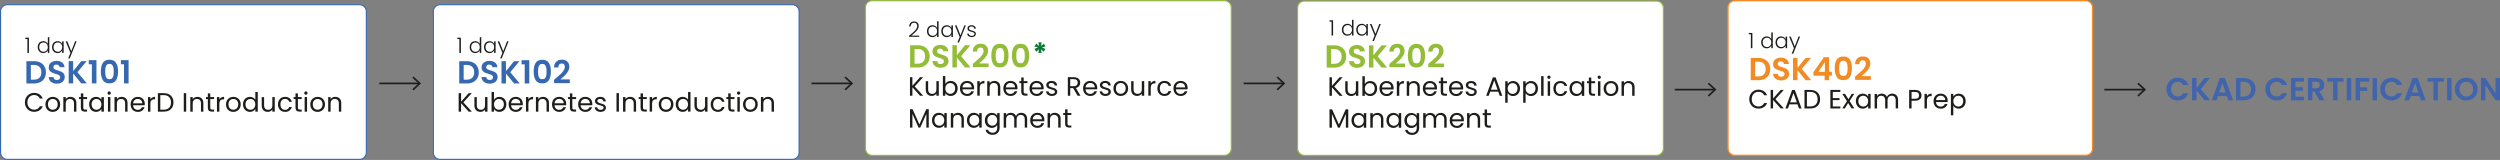 <svg xmlns="http://www.w3.org/2000/svg" id="Livello_2" data-name="Livello 2" viewBox="0 0 1105.31 70.71"><rect x="0" y="0" width="1105.31" height="70.71" fill="#808080" stroke="none"/><defs><style>      .cls-1 {        fill: #0c7a34;      }      .cls-2 {        fill: #1d1d1b;      }      .cls-3 {        fill: #fff;      }      .cls-4 {        fill: #f28b23;      }      .cls-5 {        fill: #3668b0;      }      .cls-6 {        fill: #4065ad;      }      .cls-7 {        fill: #93bc37;      }    </style></defs><g id="Livello_1-2" data-name="Livello 1"><g><g><rect class="cls-3" x=".25" y="2.07" width="161.72" height="68.39" rx="2.97" ry="2.97"></rect><path class="cls-5" d="M159,70.71H3.22c-1.77,0-3.22-1.44-3.22-3.22V5.04C0,3.26,1.44,1.82,3.22,1.82h155.78c1.77,0,3.22,1.44,3.22,3.22v62.46c0,1.77-1.44,3.22-3.22,3.22ZM3.22,2.32c-1.5,0-2.72,1.22-2.72,2.72v62.46c0,1.5,1.22,2.72,2.72,2.72h155.78c1.5,0,2.72-1.22,2.72-2.72V5.04c0-1.5-1.22-2.72-2.72-2.72H3.22Z"></path></g><g><rect class="cls-3" x="191.59" y="2.07" width="161.72" height="68.39" rx="2.98" ry="2.98"></rect><path class="cls-5" d="M350.34,70.71h-155.76c-1.78,0-3.23-1.45-3.23-3.23V5.05c0-1.78,1.45-3.23,3.23-3.23h155.76c1.78,0,3.23,1.45,3.23,3.23v62.44c0,1.78-1.45,3.23-3.23,3.23ZM194.57,2.32c-1.5,0-2.73,1.22-2.73,2.73v62.44c0,1.5,1.22,2.73,2.73,2.73h155.76c1.5,0,2.73-1.22,2.73-2.73V5.05c0-1.5-1.22-2.73-2.73-2.73h-155.76Z"></path></g><g><rect class="cls-3" x="382.64" y=".3" width="161.72" height="68.39" rx="2.97" ry="2.97"></rect><path class="cls-7" d="M541.39,68.94h-155.78c-1.78,0-3.22-1.45-3.22-3.22V3.27c0-1.78,1.45-3.22,3.22-3.22h155.78c1.78,0,3.22,1.45,3.22,3.22v62.45c0,1.78-1.45,3.22-3.22,3.22ZM385.62.55c-1.5,0-2.72,1.22-2.72,2.72v62.45c0,1.5,1.22,2.72,2.72,2.72h155.78c1.5,0,2.72-1.22,2.72-2.72V3.27c0-1.5-1.22-2.72-2.72-2.72h-155.78Z"></path></g><g><g><path class="cls-5" d="M17.84,27.65c.78.4,1.39.98,1.82,1.73s.64,1.61.64,2.6-.21,1.85-.64,2.59c-.43.74-1.03,1.31-1.82,1.71-.79.4-1.69.61-2.73.61h-3.44v-9.84h3.44c1.03,0,1.94.2,2.73.61ZM17.44,34.36c.56-.56.85-1.36.85-2.38s-.28-1.83-.85-2.4c-.56-.58-1.36-.87-2.4-.87h-1.4v6.5h1.4c1.03,0,1.83-.28,2.4-.85Z"></path><path class="cls-5" d="M23.32,36.63c-.55-.23-.99-.57-1.3-1.01s-.48-.96-.49-1.56h2.11c.03.4.17.72.43.96.26.24.61.35,1.06.35s.82-.11,1.09-.33c.26-.22.39-.51.39-.87,0-.29-.09-.53-.27-.72-.18-.19-.4-.34-.67-.44-.27-.11-.64-.23-1.11-.36-.64-.19-1.16-.37-1.56-.56s-.74-.46-1.03-.83c-.29-.37-.43-.87-.43-1.49,0-.58.15-1.09.44-1.52.29-.43.7-.76,1.23-.99s1.13-.35,1.8-.35c1.01,0,1.84.25,2.47.74.63.49.98,1.18,1.05,2.07h-2.17c-.02-.34-.16-.62-.43-.84-.27-.22-.62-.33-1.06-.33-.39,0-.69.1-.92.3s-.35.48-.35.86c0,.26.09.48.26.66s.39.31.65.42c.26.11.62.23,1.09.37.64.19,1.16.38,1.56.56.4.19.75.47,1.04.85.29.38.44.87.44,1.48,0,.53-.14,1.02-.41,1.47-.27.45-.67.81-1.2,1.08-.53.27-1.15.4-1.87.4s-1.3-.12-1.85-.35Z"></path><path class="cls-5" d="M35.92,36.88l-3.58-4.38v4.38h-1.97v-9.84h1.97v4.41l3.58-4.41h2.38l-4.06,4.88,4.17,4.96h-2.5Z"></path><path class="cls-5" d="M39.24,28.42v-1.82h3.4v10.28h-2.03v-8.46h-1.37Z"></path><path class="cls-5" d="M45.47,27.79c.59-.92,1.56-1.38,2.92-1.38s2.34.46,2.92,1.38c.59.92.88,2.19.88,3.82s-.29,2.92-.88,3.85c-.59.93-1.56,1.4-2.92,1.4s-2.34-.46-2.92-1.4-.88-2.21-.88-3.85.29-2.9.88-3.82ZM50.12,29.85c-.09-.47-.27-.86-.54-1.16s-.67-.45-1.19-.45-.92.15-1.19.45c-.27.3-.45.69-.54,1.16-.09.47-.13,1.06-.13,1.76s.04,1.31.13,1.8.26.87.54,1.17.67.44,1.2.44.93-.15,1.2-.44.45-.69.54-1.17c.08-.48.13-1.08.13-1.8s-.04-1.28-.13-1.76Z"></path><path class="cls-5" d="M53.45,28.42v-1.82h3.4v10.28h-2.03v-8.46h-1.37Z"></path></g><g><path class="cls-2" d="M11.55,43.11c.36-.64.85-1.14,1.47-1.5.62-.36,1.31-.54,2.07-.54.89,0,1.67.21,2.34.65.67.43,1.15,1.04,1.46,1.83h-1.28c-.23-.49-.55-.87-.98-1.14s-.94-.4-1.53-.4-1.08.13-1.54.4-.81.64-1.07,1.13c-.26.49-.39,1.06-.39,1.72s.13,1.22.39,1.71c.26.49.61.87,1.07,1.13s.97.4,1.54.4,1.11-.13,1.53-.39.75-.64.98-1.13h1.28c-.31.78-.79,1.39-1.46,1.82-.67.43-1.45.64-2.34.64-.76,0-1.45-.18-2.07-.53-.62-.36-1.11-.85-1.47-1.49-.36-.63-.54-1.35-.54-2.15s.18-1.52.54-2.16Z"></path><path class="cls-2" d="M21.65,49.06c-.49-.27-.87-.66-1.15-1.17-.28-.5-.42-1.09-.42-1.76s.14-1.24.43-1.74.68-.89,1.17-1.16,1.05-.41,1.66-.41,1.16.13,1.66.41.88.66,1.17,1.16.43,1.08.43,1.75-.15,1.25-.44,1.76c-.29.51-.69.9-1.19,1.17-.5.27-1.06.41-1.67.41s-1.15-.14-1.64-.41ZM24.37,48.26c.34-.18.61-.45.82-.81.21-.36.31-.8.31-1.32s-.1-.96-.3-1.32c-.2-.36-.47-.63-.8-.8-.33-.18-.69-.26-1.07-.26s-.75.09-1.07.26c-.33.18-.59.44-.78.8-.2.36-.29.8-.29,1.32s.1.97.29,1.33c.19.36.45.63.77.8.32.18.67.26,1.06.26s.74-.09,1.08-.27Z"></path><path class="cls-2" d="M33.04,43.52c.49.47.73,1.16.73,2.05v3.79h-1.06v-3.64c0-.64-.16-1.13-.48-1.47-.32-.34-.76-.51-1.32-.51s-1.01.18-1.34.53c-.33.35-.5.87-.5,1.54v3.56h-1.07v-6.44h1.07v.92c.21-.33.5-.58.86-.76.36-.18.77-.27,1.2-.27.78,0,1.42.24,1.9.71Z"></path><path class="cls-2" d="M36.82,43.81v3.79c0,.31.07.53.2.66.13.13.36.19.69.19h.79v.9h-.96c-.59,0-1.04-.14-1.34-.41s-.45-.72-.45-1.35v-3.79h-.83v-.88h.83v-1.62h1.07v1.62h1.68v.88h-1.68Z"></path><path class="cls-2" d="M39.79,44.39c.27-.5.63-.88,1.1-1.16s.98-.41,1.56-.41,1.05.12,1.47.36.72.55.93.92v-1.17h1.08v6.44h-1.08v-1.2c-.21.38-.53.69-.95.93-.42.25-.91.37-1.46.37s-1.09-.14-1.55-.42c-.46-.28-.83-.68-1.09-1.19-.27-.51-.4-1.09-.4-1.74s.13-1.24.4-1.73ZM44.55,44.87c-.2-.36-.46-.64-.79-.83-.33-.19-.7-.29-1.1-.29s-.76.09-1.09.28c-.33.19-.59.46-.79.82-.2.36-.29.78-.29,1.27s.1.92.29,1.29c.2.36.46.64.79.83.33.19.69.29,1.09.29s.77-.1,1.1-.29c.33-.19.6-.47.79-.83.2-.36.29-.79.29-1.27s-.1-.91-.29-1.27Z"></path><path class="cls-2" d="M47.77,41.67c-.14-.14-.21-.31-.21-.52s.07-.38.21-.52.31-.21.52-.21.36.07.5.21c.14.14.21.31.21.52s-.07.38-.21.52c-.14.14-.3.21-.5.21s-.38-.07-.52-.21ZM48.8,42.93v6.44h-1.07v-6.44h1.07Z"></path><path class="cls-2" d="M55.66,43.52c.49.47.73,1.16.73,2.05v3.79h-1.06v-3.64c0-.64-.16-1.13-.48-1.47-.32-.34-.76-.51-1.32-.51s-1.01.18-1.34.53c-.33.35-.5.87-.5,1.54v3.56h-1.07v-6.44h1.07v.92c.21-.33.5-.58.86-.76.36-.18.77-.27,1.2-.27.78,0,1.42.24,1.9.71Z"></path><path class="cls-2" d="M63.98,46.55h-5.15c.04.63.26,1.13.65,1.49.39.36.88.53,1.44.53.46,0,.85-.11,1.16-.32.31-.21.53-.5.65-.86h1.15c-.17.62-.52,1.12-1.03,1.51-.52.39-1.16.58-1.93.58-.61,0-1.16-.14-1.64-.41-.48-.27-.86-.66-1.13-1.17-.27-.5-.41-1.09-.41-1.76s.13-1.25.4-1.75.64-.89,1.12-1.16,1.04-.41,1.66-.41,1.15.13,1.62.4.83.63,1.09,1.1c.25.47.38.99.38,1.58,0,.2-.01.42-.04.65ZM62.64,44.63c-.18-.29-.42-.52-.73-.67-.31-.15-.65-.23-1.03-.23-.54,0-1,.17-1.38.52-.38.34-.6.82-.65,1.43h4.06c0-.41-.09-.76-.27-1.05Z"></path><path class="cls-2" d="M67.3,43.12c.35-.2.77-.31,1.27-.31v1.1h-.28c-1.2,0-1.8.65-1.8,1.95v3.5h-1.07v-6.44h1.07v1.05c.19-.37.46-.65.8-.86Z"></path><path class="cls-2" d="M74.67,41.68c.65.33,1.16.81,1.5,1.43.35.62.52,1.35.52,2.18s-.17,1.56-.52,2.18c-.35.62-.85,1.08-1.5,1.41s-1.43.49-2.32.49h-2.55v-8.19h2.55c.89,0,1.67.17,2.32.5ZM74.77,47.65c.56-.56.83-1.35.83-2.36s-.28-1.81-.84-2.38c-.56-.57-1.36-.86-2.41-.86h-1.48v6.44h1.48c1.06,0,1.86-.28,2.42-.84Z"></path><path class="cls-2" d="M82.32,41.18v8.19h-1.07v-8.19h1.07Z"></path><path class="cls-2" d="M89.18,43.52c.49.47.73,1.16.73,2.05v3.79h-1.06v-3.64c0-.64-.16-1.13-.48-1.47-.32-.34-.76-.51-1.32-.51s-1.01.18-1.34.53c-.33.35-.5.87-.5,1.54v3.56h-1.07v-6.44h1.07v.92c.21-.33.5-.58.86-.76.36-.18.77-.27,1.2-.27.78,0,1.42.24,1.9.71Z"></path><path class="cls-2" d="M92.96,43.81v3.79c0,.31.07.53.2.66.13.13.36.19.69.19h.79v.9h-.96c-.59,0-1.04-.14-1.34-.41s-.45-.72-.45-1.35v-3.79h-.83v-.88h.83v-1.62h1.07v1.62h1.68v.88h-1.68Z"></path><path class="cls-2" d="M97.8,43.12c.35-.2.77-.31,1.27-.31v1.1h-.28c-1.2,0-1.8.65-1.8,1.95v3.5h-1.07v-6.44h1.07v1.05c.19-.37.46-.65.8-.86Z"></path><path class="cls-2" d="M101.48,49.06c-.49-.27-.87-.66-1.15-1.17-.28-.5-.42-1.09-.42-1.76s.14-1.24.43-1.74.68-.89,1.17-1.16,1.05-.41,1.66-.41,1.16.13,1.66.41.88.66,1.17,1.16.43,1.08.43,1.75-.15,1.25-.44,1.76c-.29.51-.69.9-1.19,1.17-.5.27-1.06.41-1.67.41s-1.15-.14-1.64-.41ZM104.2,48.26c.34-.18.61-.45.82-.81.21-.36.31-.8.31-1.32s-.1-.96-.3-1.32c-.2-.36-.47-.63-.8-.8-.33-.18-.69-.26-1.07-.26s-.75.09-1.07.26c-.33.18-.59.44-.78.8-.2.36-.29.8-.29,1.32s.1.97.29,1.33c.19.36.45.63.77.8.32.18.67.26,1.06.26s.74-.09,1.08-.27Z"></path><path class="cls-2" d="M107.83,44.39c.27-.5.63-.88,1.1-1.16s.99-.41,1.57-.41c.5,0,.97.12,1.4.35.43.23.76.53.99.91v-3.41h1.08v8.69h-1.08v-1.21c-.21.38-.53.7-.94.95-.42.25-.9.37-1.46.37s-1.09-.14-1.56-.42c-.47-.28-.83-.68-1.1-1.19-.27-.51-.4-1.09-.4-1.74s.13-1.24.4-1.73ZM112.59,44.87c-.2-.36-.46-.64-.79-.83-.33-.19-.7-.29-1.1-.29s-.76.09-1.09.28c-.33.19-.59.46-.79.82-.2.36-.29.78-.29,1.27s.1.92.29,1.29c.2.36.46.64.79.83.33.19.69.29,1.09.29s.77-.1,1.1-.29c.33-.19.6-.47.79-.83.2-.36.29-.79.29-1.27s-.1-.91-.29-1.27Z"></path><path class="cls-2" d="M121.48,42.93v6.44h-1.07v-.95c-.2.33-.49.58-.85.77-.36.18-.76.28-1.2.28-.5,0-.95-.1-1.35-.31-.4-.21-.71-.52-.95-.93-.23-.42-.35-.92-.35-1.52v-3.77h1.06v3.63c0,.63.16,1.12.48,1.46s.76.51,1.32.51,1.02-.18,1.35-.53c.33-.35.49-.87.49-1.54v-3.54h1.07Z"></path><path class="cls-2" d="M123.29,44.39c.27-.5.64-.88,1.11-1.16s1.02-.41,1.63-.41c.79,0,1.44.19,1.96.58.51.38.85.92,1.02,1.6h-1.15c-.11-.39-.32-.7-.64-.93-.32-.23-.71-.34-1.18-.34-.61,0-1.1.21-1.48.63s-.56,1.01-.56,1.78.19,1.37.56,1.8c.38.42.87.63,1.48.63.47,0,.86-.11,1.17-.33.31-.22.53-.53.65-.94h1.15c-.17.66-.52,1.18-1.03,1.58-.52.4-1.16.59-1.94.59-.61,0-1.15-.14-1.63-.41-.47-.27-.84-.66-1.11-1.16-.27-.5-.4-1.09-.4-1.76s.13-1.25.4-1.74Z"></path><path class="cls-2" d="M131.72,43.81v3.79c0,.31.07.53.2.66.13.13.36.19.69.19h.79v.9h-.96c-.59,0-1.04-.14-1.34-.41s-.45-.72-.45-1.35v-3.79h-.83v-.88h.83v-1.62h1.07v1.62h1.68v.88h-1.68Z"></path><path class="cls-2" d="M134.73,41.67c-.14-.14-.21-.31-.21-.52s.07-.38.21-.52.31-.21.52-.21.36.07.5.21c.14.14.21.31.21.52s-.07.38-.21.52c-.14.14-.3.21-.5.21s-.38-.07-.52-.21ZM135.76,42.93v6.44h-1.07v-6.44h1.07Z"></path><path class="cls-2" d="M138.75,49.06c-.49-.27-.87-.66-1.15-1.17-.28-.5-.42-1.09-.42-1.76s.14-1.24.43-1.74.68-.89,1.17-1.16,1.05-.41,1.66-.41,1.16.13,1.66.41.88.66,1.17,1.16.43,1.08.43,1.75-.15,1.25-.44,1.76c-.29.51-.69.9-1.19,1.17-.5.27-1.06.41-1.67.41s-1.15-.14-1.64-.41ZM141.47,48.26c.34-.18.61-.45.82-.81.21-.36.31-.8.31-1.32s-.1-.96-.3-1.32c-.2-.36-.47-.63-.8-.8-.33-.18-.69-.26-1.07-.26s-.75.09-1.07.26c-.33.18-.59.44-.78.8-.2.36-.29.8-.29,1.32s.1.97.29,1.33c.19.36.45.63.77.8.32.18.67.26,1.06.26s.74-.09,1.08-.27Z"></path><path class="cls-2" d="M150.14,43.52c.49.47.73,1.16.73,2.05v3.79h-1.06v-3.64c0-.64-.16-1.13-.48-1.47-.32-.34-.76-.51-1.32-.51s-1.01.18-1.34.53c-.33.35-.5.87-.5,1.54v3.56h-1.07v-6.44h1.07v.92c.21-.33.5-.58.86-.76.36-.18.77-.27,1.2-.27.78,0,1.42.24,1.9.71Z"></path></g><g><path class="cls-2" d="M11.19,17.25v-.59h1.6v6.74h-.67v-6.15h-.93Z"></path><path class="cls-2" d="M16.98,19.43c.21-.4.51-.71.88-.92.37-.22.79-.32,1.26-.32s.86.11,1.22.33c.36.22.63.5.8.85v-2.93h.66v6.95h-.66v-1.15c-.16.36-.41.65-.77.88s-.78.34-1.26.34-.89-.11-1.26-.33c-.37-.22-.66-.53-.87-.93-.21-.4-.31-.87-.31-1.39s.11-.99.32-1.39ZM20.89,19.74c-.17-.31-.4-.55-.69-.72s-.61-.25-.96-.25-.69.08-.98.24-.52.4-.68.71c-.17.31-.25.68-.25,1.1s.08.79.25,1.1.39.56.68.72.61.25.98.25.67-.08.96-.25.52-.41.69-.72.25-.68.25-1.09-.08-.78-.25-1.09Z"></path><path class="cls-2" d="M23.32,19.43c.21-.4.5-.71.87-.92s.79-.32,1.26-.32.91.11,1.26.34c.35.23.61.51.77.87v-1.13h.66v5.13h-.66v-1.14c-.16.35-.42.64-.78.87s-.78.34-1.26.34-.88-.11-1.25-.33c-.37-.22-.66-.53-.87-.93-.21-.4-.31-.87-.31-1.39s.1-.99.31-1.39ZM27.24,19.74c-.17-.31-.4-.55-.69-.72s-.61-.25-.96-.25-.69.08-.98.24-.52.4-.68.71c-.17.31-.25.68-.25,1.1s.08.79.25,1.1.39.56.68.72.61.25.98.25.67-.08.96-.25.52-.41.69-.72.25-.68.25-1.09-.08-.78-.25-1.09Z"></path><path class="cls-2" d="M33.88,18.26l-3.04,7.55h-.69l1-2.44-2.11-5.1h.72l1.75,4.38,1.69-4.38h.68Z"></path></g></g><g><g><path class="cls-5" d="M209.21,27.66c.78.4,1.39.98,1.82,1.73s.64,1.61.64,2.6-.21,1.85-.64,2.59c-.43.74-1.03,1.31-1.82,1.71-.79.4-1.69.61-2.73.61h-3.44v-9.84h3.44c1.03,0,1.94.2,2.73.61ZM208.8,34.37c.56-.56.85-1.36.85-2.38s-.28-1.83-.85-2.4c-.56-.58-1.36-.87-2.4-.87h-1.4v6.5h1.4c1.03,0,1.83-.28,2.4-.85Z"></path><path class="cls-5" d="M214.69,36.63c-.55-.23-.99-.57-1.3-1.01s-.48-.96-.49-1.56h2.11c.03.4.17.72.43.96.26.24.61.35,1.06.35s.82-.11,1.09-.33c.26-.22.39-.51.39-.87,0-.29-.09-.53-.27-.72-.18-.19-.4-.34-.67-.44-.27-.11-.64-.23-1.11-.36-.64-.19-1.16-.37-1.56-.56s-.74-.46-1.03-.83c-.29-.37-.43-.87-.43-1.49,0-.58.15-1.09.44-1.52.29-.43.7-.76,1.23-.99s1.13-.35,1.8-.35c1.01,0,1.84.25,2.47.74.63.49.98,1.18,1.05,2.07h-2.17c-.02-.34-.16-.62-.43-.84-.27-.22-.62-.33-1.06-.33-.39,0-.69.1-.92.3s-.35.48-.35.86c0,.26.09.48.26.66s.39.31.65.42c.26.11.62.23,1.09.37.64.19,1.16.38,1.56.56.4.19.75.47,1.04.85.29.38.44.87.44,1.48,0,.53-.14,1.02-.41,1.47-.27.45-.67.81-1.2,1.08-.53.27-1.15.4-1.87.4s-1.3-.12-1.85-.35Z"></path><path class="cls-5" d="M227.28,36.89l-3.58-4.38v4.38h-1.97v-9.84h1.97v4.41l3.58-4.41h2.38l-4.06,4.88,4.17,4.96h-2.5Z"></path><path class="cls-5" d="M230.61,28.43v-1.82h3.4v10.28h-2.03v-8.46h-1.37Z"></path><path class="cls-5" d="M236.83,27.8c.59-.92,1.56-1.38,2.92-1.38s2.34.46,2.92,1.38c.59.92.88,2.19.88,3.82s-.29,2.92-.88,3.85c-.59.93-1.56,1.4-2.92,1.4s-2.34-.46-2.92-1.4-.88-2.21-.88-3.85.29-2.9.88-3.82ZM241.49,29.86c-.09-.47-.27-.86-.54-1.16s-.67-.45-1.19-.45-.92.15-1.19.45c-.27.3-.45.69-.54,1.16-.09.47-.13,1.06-.13,1.76s.04,1.31.13,1.8.26.87.54,1.17.67.44,1.2.44.93-.15,1.2-.44.45-.69.54-1.17c.08-.48.13-1.08.13-1.8s-.04-1.28-.13-1.76Z"></path><path class="cls-5" d="M245.68,34.66c.9-.75,1.62-1.38,2.16-1.88.54-.5.98-1.03,1.34-1.57.36-.54.54-1.08.54-1.61,0-.48-.11-.85-.34-1.13s-.57-.41-1.04-.41-.83.16-1.09.47c-.25.31-.38.74-.39,1.29h-1.92c.04-1.13.37-1.98,1.01-2.57.63-.58,1.44-.87,2.42-.87,1.07,0,1.89.28,2.47.85.57.57.86,1.32.86,2.25,0,.73-.2,1.43-.59,2.1-.39.67-.85,1.25-1.35,1.74-.51.49-1.17,1.09-1.99,1.78h4.16v1.64h-6.96v-1.47l.73-.62Z"></path></g><g><path class="cls-2" d="M207.22,49.36l-3.37-3.74v3.74h-1.07v-8.19h1.07v3.79l3.38-3.79h1.35l-3.71,4.1,3.75,4.09h-1.4Z"></path><path class="cls-2" d="M215.52,42.92v6.44h-1.07v-.95c-.2.33-.49.58-.85.77-.36.18-.76.28-1.2.28-.5,0-.95-.1-1.35-.31-.4-.21-.71-.52-.95-.93-.23-.42-.35-.92-.35-1.52v-3.77h1.06v3.63c0,.63.16,1.12.48,1.46s.76.51,1.32.51,1.02-.18,1.35-.53c.33-.35.49-.87.49-1.54v-3.54h1.07Z"></path><path class="cls-2" d="M219.37,43.18c.42-.24.9-.36,1.45-.36.58,0,1.1.14,1.56.41.46.27.83.66,1.09,1.16.27.5.4,1.07.4,1.73s-.13,1.23-.4,1.74c-.27.51-.63.91-1.1,1.19-.47.28-.99.42-1.56.42s-1.04-.12-1.46-.36c-.42-.24-.73-.55-.95-.93v1.19h-1.07v-8.69h1.07v3.45c.22-.38.54-.7.96-.94ZM222.48,44.85c-.2-.36-.46-.63-.79-.82-.33-.19-.7-.28-1.1-.28s-.75.1-1.09.29c-.33.19-.6.47-.8.83-.2.36-.3.79-.3,1.26s.1.91.3,1.27c.2.36.47.64.8.83.33.19.69.29,1.09.29s.77-.1,1.1-.29c.33-.19.6-.47.79-.83.2-.36.29-.79.29-1.29s-.1-.91-.29-1.27Z"></path><path class="cls-2" d="M231.11,46.54h-5.15c.04.63.26,1.13.65,1.49.39.36.88.53,1.44.53.46,0,.85-.11,1.16-.32.31-.21.53-.5.65-.86h1.15c-.17.62-.52,1.12-1.03,1.51-.52.39-1.16.58-1.93.58-.61,0-1.16-.14-1.64-.41-.48-.27-.86-.66-1.13-1.17-.27-.5-.41-1.09-.41-1.76s.13-1.25.4-1.75.64-.89,1.12-1.16,1.04-.41,1.66-.41,1.15.13,1.62.4.83.63,1.09,1.1c.25.47.38.99.38,1.58,0,.2-.01.42-.04.65ZM229.77,44.62c-.18-.29-.42-.52-.73-.67-.31-.15-.65-.23-1.03-.23-.54,0-1,.17-1.38.52-.38.34-.6.82-.65,1.43h4.06c0-.41-.09-.76-.27-1.05Z"></path><path class="cls-2" d="M234.43,43.11c.35-.2.77-.31,1.27-.31v1.1h-.28c-1.2,0-1.8.65-1.8,1.95v3.5h-1.07v-6.44h1.07v1.05c.19-.37.46-.65.8-.86Z"></path><path class="cls-2" d="M241.98,43.52c.49.47.73,1.16.73,2.05v3.79h-1.06v-3.64c0-.64-.16-1.13-.48-1.47-.32-.34-.76-.51-1.32-.51s-1.01.18-1.34.53c-.33.35-.5.87-.5,1.54v3.56h-1.07v-6.44h1.07v.92c.21-.33.5-.58.86-.76.36-.18.77-.27,1.2-.27.78,0,1.42.24,1.9.71Z"></path><path class="cls-2" d="M250.3,46.54h-5.15c.04.63.26,1.13.65,1.49.39.36.88.53,1.44.53.46,0,.85-.11,1.16-.32.31-.21.53-.5.65-.86h1.15c-.17.62-.52,1.12-1.03,1.51-.52.39-1.16.58-1.93.58-.61,0-1.16-.14-1.64-.41-.48-.27-.86-.66-1.13-1.17-.27-.5-.41-1.09-.41-1.76s.13-1.25.4-1.75.64-.89,1.12-1.16,1.04-.41,1.66-.41,1.15.13,1.62.4.83.63,1.09,1.1c.25.47.38.99.38,1.58,0,.2-.01.42-.04.65ZM248.96,44.62c-.18-.29-.42-.52-.73-.67-.31-.15-.65-.23-1.03-.23-.54,0-1,.17-1.38.52-.38.34-.6.82-.65,1.43h4.06c0-.41-.09-.76-.27-1.05Z"></path><path class="cls-2" d="M253.04,43.8v3.79c0,.31.07.53.2.66.13.13.36.19.69.19h.79v.9h-.96c-.59,0-1.04-.14-1.34-.41s-.45-.72-.45-1.35v-3.79h-.83v-.88h.83v-1.62h1.07v1.62h1.68v.88h-1.68Z"></path><path class="cls-2" d="M261.85,46.54h-5.15c.04.63.26,1.13.65,1.49.39.36.88.53,1.44.53.46,0,.85-.11,1.16-.32.31-.21.53-.5.65-.86h1.15c-.17.62-.52,1.12-1.03,1.51-.52.39-1.16.58-1.93.58-.61,0-1.16-.14-1.64-.41-.48-.27-.86-.66-1.13-1.17-.27-.5-.41-1.09-.41-1.76s.13-1.25.4-1.75.64-.89,1.12-1.16,1.04-.41,1.66-.41,1.15.13,1.62.4.83.63,1.09,1.1c.25.47.38.99.38,1.58,0,.2-.01.42-.04.65ZM260.51,44.62c-.18-.29-.42-.52-.73-.67-.31-.15-.65-.23-1.03-.23-.54,0-1,.17-1.38.52-.38.34-.6.82-.65,1.43h4.06c0-.41-.09-.76-.27-1.05Z"></path><path class="cls-2" d="M264.25,49.21c-.39-.17-.7-.4-.93-.71-.23-.3-.35-.65-.38-1.04h1.1c.03.32.18.58.45.79.27.2.62.31,1.06.31.41,0,.73-.09.96-.27.24-.18.35-.41.35-.68s-.12-.49-.38-.63c-.25-.14-.64-.27-1.16-.41-.48-.12-.87-.25-1.17-.38-.3-.13-.56-.32-.78-.58-.21-.25-.32-.59-.32-1,0-.33.1-.63.29-.9.2-.27.47-.49.83-.65.36-.16.77-.24,1.23-.24.71,0,1.29.18,1.73.54.44.36.67.85.7,1.48h-1.07c-.02-.34-.16-.61-.41-.81-.25-.2-.58-.31-.99-.31-.38,0-.69.08-.92.25-.23.16-.34.38-.34.65,0,.21.07.39.21.52s.31.25.52.33c.21.08.5.17.86.28.46.13.84.25,1.13.37s.54.3.75.55c.21.24.31.56.32.95,0,.35-.1.67-.29.95-.2.28-.47.5-.83.66-.36.16-.77.24-1.23.24-.49,0-.94-.08-1.33-.25Z"></path><path class="cls-2" d="M273.64,41.17v8.19h-1.07v-8.19h1.07Z"></path><path class="cls-2" d="M280.5,43.52c.49.47.73,1.16.73,2.05v3.79h-1.06v-3.64c0-.64-.16-1.13-.48-1.47-.32-.34-.76-.51-1.32-.51s-1.01.18-1.34.53c-.33.35-.5.87-.5,1.54v3.56h-1.07v-6.44h1.07v.92c.21-.33.5-.58.86-.76.36-.18.77-.27,1.2-.27.78,0,1.42.24,1.9.71Z"></path><path class="cls-2" d="M284.28,43.8v3.79c0,.31.07.53.2.66.13.13.36.19.69.19h.79v.9h-.96c-.59,0-1.04-.14-1.34-.41s-.45-.72-.45-1.35v-3.79h-.83v-.88h.83v-1.62h1.07v1.62h1.68v.88h-1.68Z"></path><path class="cls-2" d="M289.12,43.11c.35-.2.77-.31,1.27-.31v1.1h-.28c-1.2,0-1.8.65-1.8,1.95v3.5h-1.07v-6.44h1.07v1.05c.19-.37.46-.65.8-.86Z"></path><path class="cls-2" d="M292.8,49.05c-.49-.27-.87-.66-1.15-1.17-.28-.5-.42-1.09-.42-1.76s.14-1.24.43-1.74.68-.89,1.17-1.16,1.05-.41,1.66-.41,1.16.13,1.66.41.88.66,1.17,1.16.43,1.08.43,1.75-.15,1.25-.44,1.76c-.29.51-.69.9-1.19,1.17-.5.27-1.06.41-1.67.41s-1.15-.14-1.64-.41ZM295.52,48.25c.34-.18.61-.45.82-.81.21-.36.31-.8.31-1.32s-.1-.96-.3-1.32c-.2-.36-.47-.63-.8-.8-.33-.18-.69-.26-1.07-.26s-.75.09-1.07.26c-.33.18-.59.44-.78.8-.2.36-.29.8-.29,1.32s.1.97.29,1.33c.19.36.45.63.77.8.32.18.67.26,1.06.26s.74-.09,1.08-.27Z"></path><path class="cls-2" d="M299.15,44.38c.27-.5.63-.88,1.1-1.16s.99-.41,1.57-.41c.5,0,.97.12,1.4.35.43.23.76.53.99.91v-3.41h1.08v8.69h-1.08v-1.21c-.21.38-.53.7-.94.95-.42.25-.9.37-1.46.37s-1.09-.14-1.56-.42c-.47-.28-.83-.68-1.1-1.19-.27-.51-.4-1.09-.4-1.74s.13-1.24.4-1.73ZM303.91,44.86c-.2-.36-.46-.64-.79-.83-.33-.19-.7-.29-1.1-.29s-.76.09-1.09.28c-.33.19-.59.46-.79.82-.2.36-.29.78-.29,1.27s.1.92.29,1.29c.2.36.46.64.79.83.33.19.69.29,1.09.29s.77-.1,1.1-.29c.33-.19.6-.47.79-.83.2-.36.29-.79.29-1.27s-.1-.91-.29-1.27Z"></path><path class="cls-2" d="M312.8,42.92v6.44h-1.07v-.95c-.2.33-.49.58-.85.77-.36.18-.76.28-1.2.28-.5,0-.95-.1-1.35-.31-.4-.21-.71-.52-.95-.93-.23-.42-.35-.92-.35-1.52v-3.77h1.06v3.63c0,.63.16,1.12.48,1.46s.76.51,1.32.51,1.02-.18,1.35-.53c.33-.35.49-.87.49-1.54v-3.54h1.07Z"></path><path class="cls-2" d="M314.61,44.38c.27-.5.64-.88,1.11-1.16s1.02-.41,1.63-.41c.79,0,1.44.19,1.96.58.51.38.85.92,1.02,1.6h-1.15c-.11-.39-.32-.7-.64-.93-.32-.23-.71-.34-1.18-.34-.61,0-1.1.21-1.48.63s-.56,1.01-.56,1.78.19,1.37.56,1.8c.38.42.87.63,1.48.63.47,0,.86-.11,1.17-.33.31-.22.53-.53.65-.94h1.15c-.17.66-.52,1.18-1.03,1.58-.52.4-1.16.59-1.94.59-.61,0-1.15-.14-1.63-.41-.47-.27-.84-.66-1.11-1.16-.27-.5-.4-1.09-.4-1.76s.13-1.25.4-1.74Z"></path><path class="cls-2" d="M323.04,43.8v3.79c0,.31.07.53.2.66.13.13.36.19.69.19h.79v.9h-.96c-.59,0-1.04-.14-1.34-.41s-.45-.72-.45-1.35v-3.79h-.83v-.88h.83v-1.62h1.07v1.62h1.68v.88h-1.68Z"></path><path class="cls-2" d="M326.05,41.67c-.14-.14-.21-.31-.21-.52s.07-.38.21-.52.31-.21.52-.21.36.07.5.21c.14.14.21.31.21.52s-.07.38-.21.52c-.14.14-.3.21-.5.21s-.38-.07-.52-.21ZM327.08,42.92v6.44h-1.07v-6.44h1.07Z"></path><path class="cls-2" d="M330.07,49.05c-.49-.27-.87-.66-1.15-1.17-.28-.5-.42-1.09-.42-1.76s.14-1.24.43-1.74.68-.89,1.17-1.16,1.05-.41,1.66-.41,1.16.13,1.66.41.88.66,1.17,1.16.43,1.08.43,1.75-.15,1.25-.44,1.76c-.29.51-.69.9-1.19,1.17-.5.27-1.06.41-1.67.41s-1.15-.14-1.64-.41ZM332.79,48.25c.34-.18.61-.45.82-.81.21-.36.31-.8.31-1.32s-.1-.96-.3-1.32c-.2-.36-.47-.63-.8-.8-.33-.18-.69-.26-1.07-.26s-.75.09-1.07.26c-.33.18-.59.44-.78.8-.2.36-.29.8-.29,1.32s.1.97.29,1.33c.19.36.45.63.77.8.32.18.67.26,1.06.26s.74-.09,1.08-.27Z"></path><path class="cls-2" d="M341.46,43.52c.49.47.73,1.16.73,2.05v3.79h-1.06v-3.64c0-.64-.16-1.13-.48-1.47-.32-.34-.76-.51-1.32-.51s-1.01.18-1.34.53c-.33.35-.5.87-.5,1.54v3.56h-1.07v-6.44h1.07v.92c.21-.33.5-.58.86-.76.36-.18.77-.27,1.2-.27.78,0,1.42.24,1.9.71Z"></path></g><g><path class="cls-2" d="M202.17,17.26v-.59h1.6v6.74h-.67v-6.15h-.93Z"></path><path class="cls-2" d="M207.96,19.44c.21-.4.51-.71.88-.92.37-.22.79-.32,1.26-.32s.86.11,1.22.33c.36.22.63.5.8.85v-2.93h.66v6.95h-.66v-1.15c-.16.36-.41.65-.77.88s-.78.34-1.26.34-.89-.11-1.26-.33c-.37-.22-.66-.53-.87-.93-.21-.4-.31-.87-.31-1.39s.11-.99.32-1.39ZM211.87,19.75c-.17-.31-.4-.55-.69-.72s-.61-.25-.96-.25-.69.08-.98.24-.52.4-.68.71c-.17.31-.25.68-.25,1.1s.08.79.25,1.1.39.56.68.72.61.25.98.25.67-.08.96-.25.52-.41.69-.72.25-.68.25-1.09-.08-.78-.25-1.09Z"></path><path class="cls-2" d="M214.3,19.44c.21-.4.5-.71.87-.92s.79-.32,1.26-.32.91.11,1.26.34c.35.23.61.51.77.87v-1.13h.66v5.13h-.66v-1.14c-.16.35-.42.64-.78.87s-.78.34-1.26.34-.88-.11-1.25-.33c-.37-.22-.66-.53-.87-.93-.21-.4-.31-.87-.31-1.39s.1-.99.31-1.39ZM218.22,19.75c-.17-.31-.4-.55-.69-.72s-.61-.25-.96-.25-.69.08-.98.24-.52.4-.68.71c-.17.31-.25.68-.25,1.1s.08.79.25,1.1.39.56.68.72.61.25.98.25.67-.08.96-.25.52-.41.69-.72.25-.68.25-1.09-.08-.78-.25-1.09Z"></path><path class="cls-2" d="M224.86,18.27l-3.04,7.55h-.69l1-2.44-2.11-5.1h.72l1.75,4.38,1.69-4.38h.68Z"></path></g></g><g><g><path class="cls-7" d="M408.56,20.6c.78.4,1.39.98,1.82,1.73s.64,1.61.64,2.6-.21,1.85-.64,2.59c-.43.74-1.03,1.31-1.82,1.71-.79.4-1.69.61-2.73.61h-3.44v-9.84h3.44c1.03,0,1.94.2,2.73.61ZM408.15,27.31c.56-.56.85-1.36.85-2.38s-.28-1.83-.85-2.4c-.56-.58-1.36-.87-2.4-.87h-1.4v6.5h1.4c1.03,0,1.83-.28,2.4-.85Z"></path><path class="cls-7" d="M414.04,29.58c-.55-.23-.99-.57-1.3-1.01s-.48-.96-.49-1.56h2.11c.03.4.17.72.43.96.26.24.61.35,1.06.35s.82-.11,1.09-.33c.26-.22.39-.51.39-.87,0-.29-.09-.53-.27-.72-.18-.19-.4-.34-.67-.44-.27-.11-.64-.23-1.11-.36-.64-.19-1.16-.37-1.56-.56s-.74-.46-1.03-.83c-.29-.37-.43-.87-.43-1.49,0-.58.15-1.09.44-1.52.29-.43.7-.76,1.23-.99s1.13-.35,1.8-.35c1.01,0,1.84.25,2.47.74.63.49.98,1.18,1.05,2.07h-2.17c-.02-.34-.16-.62-.43-.84-.27-.22-.62-.33-1.06-.33-.39,0-.69.1-.92.3s-.35.48-.35.86c0,.26.09.48.26.66s.39.31.65.42c.26.11.62.23,1.09.37.64.19,1.16.38,1.56.56.4.19.75.47,1.04.85.29.38.44.87.44,1.48,0,.53-.14,1.02-.41,1.47-.27.45-.67.81-1.2,1.08-.53.27-1.15.4-1.87.4s-1.3-.12-1.85-.35Z"></path><path class="cls-7" d="M426.63,29.83l-3.58-4.38v4.38h-1.97v-9.84h1.97v4.41l3.58-4.41h2.38l-4.06,4.88,4.17,4.96h-2.5Z"></path><path class="cls-7" d="M430.82,27.61c.9-.75,1.62-1.38,2.16-1.88.54-.5.98-1.03,1.34-1.57.36-.54.54-1.08.54-1.61,0-.48-.11-.85-.34-1.13s-.57-.41-1.04-.41-.83.16-1.09.47c-.25.31-.38.74-.39,1.29h-1.92c.04-1.13.37-1.98,1.01-2.57.63-.58,1.44-.87,2.42-.87,1.07,0,1.89.28,2.47.85.57.57.86,1.32.86,2.25,0,.73-.2,1.43-.59,2.1-.39.67-.85,1.25-1.35,1.74-.51.49-1.17,1.09-1.99,1.78h4.16v1.64h-6.96v-1.47l.73-.62Z"></path><path class="cls-7" d="M439.17,20.74c.59-.92,1.56-1.38,2.92-1.38s2.34.46,2.92,1.38c.59.92.88,2.19.88,3.82s-.29,2.92-.88,3.85c-.59.93-1.56,1.4-2.92,1.4s-2.34-.46-2.92-1.4-.88-2.21-.88-3.85.29-2.9.88-3.82ZM443.82,22.81c-.09-.47-.27-.86-.54-1.16s-.67-.45-1.19-.45-.92.15-1.19.45c-.27.3-.45.69-.54,1.16-.09.47-.13,1.06-.13,1.76s.04,1.31.13,1.8.26.87.54,1.17.67.44,1.2.44.93-.15,1.2-.44.45-.69.54-1.17c.08-.48.13-1.08.13-1.8s-.04-1.28-.13-1.76Z"></path><path class="cls-7" d="M448.28,20.74c.59-.92,1.56-1.38,2.92-1.38s2.34.46,2.92,1.38c.59.92.88,2.19.88,3.82s-.29,2.92-.88,3.85c-.59.93-1.56,1.4-2.92,1.4s-2.34-.46-2.92-1.4-.88-2.21-.88-3.85.29-2.9.88-3.82ZM452.93,22.81c-.09-.47-.27-.86-.54-1.16s-.67-.45-1.19-.45-.92.15-1.19.45c-.27.3-.45.69-.54,1.16-.09.47-.13,1.06-.13,1.76s.04,1.31.13,1.8.26.87.54,1.17.67.44,1.2.44.93-.15,1.2-.44.45-.69.54-1.17c.08-.48.13-1.08.13-1.8s-.04-1.28-.13-1.76Z"></path></g><g><path class="cls-2" d="M406.76,42.32l-3.37-3.74v3.74h-1.07v-8.19h1.07v3.79l3.38-3.79h1.35l-3.71,4.1,3.75,4.09h-1.4Z"></path><path class="cls-2" d="M415.07,35.88v6.44h-1.07v-.95c-.2.33-.49.58-.85.77-.36.18-.76.28-1.2.28-.5,0-.95-.1-1.35-.31-.4-.21-.71-.52-.95-.93-.23-.42-.35-.92-.35-1.52v-3.77h1.06v3.63c0,.63.16,1.12.48,1.46s.76.51,1.32.51,1.02-.18,1.35-.53c.33-.35.49-.87.49-1.54v-3.54h1.07Z"></path><path class="cls-2" d="M418.91,36.14c.42-.24.9-.36,1.45-.36.58,0,1.1.14,1.56.41.46.27.83.66,1.09,1.16.27.5.4,1.07.4,1.73s-.13,1.23-.4,1.74c-.27.51-.63.91-1.1,1.19-.47.28-.99.42-1.56.42s-1.04-.12-1.46-.36c-.42-.24-.73-.55-.95-.93v1.19h-1.07v-8.69h1.07v3.45c.22-.38.54-.7.96-.94ZM422.02,37.81c-.2-.36-.46-.63-.79-.82-.33-.19-.7-.28-1.1-.28s-.75.1-1.09.29c-.33.19-.6.47-.8.83-.2.36-.3.79-.3,1.26s.1.91.3,1.27c.2.36.47.64.8.83.33.19.69.29,1.09.29s.77-.1,1.1-.29c.33-.19.6-.47.79-.83.2-.36.29-.79.29-1.29s-.1-.91-.29-1.27Z"></path><path class="cls-2" d="M430.66,39.5h-5.15c.04.63.26,1.13.65,1.49.39.36.88.53,1.44.53.46,0,.85-.11,1.16-.32.31-.21.53-.5.65-.86h1.15c-.17.62-.52,1.12-1.03,1.51-.52.39-1.16.58-1.93.58-.61,0-1.16-.14-1.64-.41-.48-.27-.86-.66-1.13-1.17-.27-.5-.41-1.09-.41-1.76s.13-1.25.4-1.75.64-.89,1.12-1.16,1.04-.41,1.66-.41,1.15.13,1.62.4.83.63,1.09,1.1c.25.47.38.99.38,1.58,0,.2-.01.42-.04.65ZM429.32,37.58c-.18-.29-.42-.52-.73-.67-.31-.15-.65-.23-1.03-.23-.54,0-1,.17-1.38.52-.38.34-.6.82-.65,1.43h4.06c0-.41-.09-.76-.27-1.05Z"></path><path class="cls-2" d="M433.97,36.07c.35-.2.77-.31,1.27-.31v1.1h-.28c-1.2,0-1.8.65-1.8,1.95v3.5h-1.07v-6.44h1.07v1.05c.19-.37.46-.65.8-.86Z"></path><path class="cls-2" d="M441.52,36.48c.49.47.73,1.16.73,2.05v3.79h-1.06v-3.64c0-.64-.16-1.13-.48-1.47-.32-.34-.76-.51-1.32-.51s-1.01.18-1.34.53c-.33.35-.5.87-.5,1.54v3.56h-1.07v-6.44h1.07v.92c.21-.33.5-.58.86-.76.36-.18.77-.27,1.2-.27.78,0,1.42.24,1.9.71Z"></path><path class="cls-2" d="M449.84,39.5h-5.15c.04.63.26,1.13.65,1.49.39.36.88.53,1.44.53.46,0,.85-.11,1.16-.32.31-.21.53-.5.65-.86h1.15c-.17.62-.52,1.12-1.03,1.51-.52.39-1.16.58-1.93.58-.61,0-1.16-.14-1.64-.41-.48-.27-.86-.66-1.13-1.17-.27-.5-.41-1.09-.41-1.76s.13-1.25.4-1.75.64-.89,1.12-1.16,1.04-.41,1.66-.41,1.15.13,1.62.4.83.63,1.09,1.1c.25.47.38.99.38,1.58,0,.2-.01.42-.04.65ZM448.5,37.58c-.18-.29-.42-.52-.73-.67-.31-.15-.65-.23-1.03-.23-.54,0-1,.17-1.38.52-.38.34-.6.82-.65,1.43h4.06c0-.41-.09-.76-.27-1.05Z"></path><path class="cls-2" d="M452.59,36.76v3.79c0,.31.07.53.2.66.13.13.36.19.69.19h.79v.9h-.96c-.59,0-1.04-.14-1.34-.41s-.45-.72-.45-1.35v-3.79h-.83v-.88h.83v-1.62h1.07v1.62h1.68v.88h-1.68Z"></path><path class="cls-2" d="M461.4,39.5h-5.15c.04.63.26,1.13.65,1.49.39.36.88.53,1.44.53.46,0,.85-.11,1.16-.32.31-.21.53-.5.65-.86h1.15c-.17.62-.52,1.12-1.03,1.51-.52.39-1.16.58-1.93.58-.61,0-1.16-.14-1.64-.41-.48-.27-.86-.66-1.13-1.17-.27-.5-.41-1.09-.41-1.76s.13-1.25.4-1.75.64-.89,1.12-1.16,1.04-.41,1.66-.41,1.15.13,1.62.4.83.63,1.09,1.1c.25.47.38.99.38,1.58,0,.2-.01.42-.04.65ZM460.06,37.58c-.18-.29-.42-.52-.73-.67-.31-.15-.65-.23-1.03-.23-.54,0-1,.17-1.38.52-.38.34-.6.82-.65,1.43h4.06c0-.41-.09-.76-.27-1.05Z"></path><path class="cls-2" d="M463.79,42.17c-.39-.17-.7-.4-.93-.71-.23-.3-.35-.65-.38-1.04h1.1c.03.32.18.58.45.79.27.2.62.31,1.06.31.41,0,.73-.09.96-.27.24-.18.35-.41.35-.68s-.12-.49-.38-.63c-.25-.14-.64-.27-1.16-.41-.48-.12-.87-.25-1.17-.38-.3-.13-.56-.32-.78-.58-.21-.25-.32-.59-.32-1,0-.33.1-.63.29-.9.2-.27.47-.49.83-.65.36-.16.77-.24,1.23-.24.71,0,1.29.18,1.73.54.44.36.67.85.7,1.48h-1.07c-.02-.34-.16-.61-.41-.81-.25-.2-.58-.31-.99-.31-.38,0-.69.08-.92.25-.23.16-.34.38-.34.65,0,.21.07.39.21.52s.31.25.52.33c.21.08.5.17.86.28.46.13.84.25,1.13.37s.54.3.75.55c.21.24.31.56.32.95,0,.35-.1.67-.29.95-.2.28-.47.5-.83.66-.36.16-.77.24-1.23.24-.49,0-.94-.08-1.33-.25Z"></path><path class="cls-2" d="M476.42,42.32l-1.95-3.35h-1.29v3.35h-1.07v-8.19h2.64c.62,0,1.14.11,1.57.32.43.21.75.5.96.86.21.36.32.77.32,1.23,0,.56-.16,1.06-.49,1.49-.32.43-.81.72-1.46.86l2.06,3.43h-1.28ZM473.18,38.11h1.57c.58,0,1.01-.14,1.3-.43.29-.29.43-.67.43-1.15s-.14-.86-.43-1.13c-.29-.27-.72-.4-1.31-.4h-1.57v3.1Z"></path><path class="cls-2" d="M485.09,39.5h-5.15c.04.63.26,1.13.65,1.49.39.36.88.53,1.44.53.46,0,.85-.11,1.16-.32.31-.21.53-.5.65-.86h1.15c-.17.62-.52,1.12-1.03,1.51-.52.39-1.16.58-1.93.58-.61,0-1.16-.14-1.64-.41-.48-.27-.86-.66-1.13-1.17-.27-.5-.41-1.09-.41-1.76s.13-1.25.4-1.75.64-.89,1.12-1.16,1.04-.41,1.66-.41,1.15.13,1.62.4.83.63,1.09,1.1c.25.47.38.99.38,1.58,0,.2-.01.42-.04.65ZM483.75,37.58c-.18-.29-.42-.52-.73-.67-.31-.15-.65-.23-1.03-.23-.54,0-1,.17-1.38.52-.38.34-.6.82-.65,1.43h4.06c0-.41-.09-.76-.27-1.05Z"></path><path class="cls-2" d="M487.49,42.17c-.39-.17-.7-.4-.93-.71-.23-.3-.35-.65-.38-1.04h1.1c.03.32.18.58.45.79.27.2.62.31,1.06.31.41,0,.73-.09.96-.27.24-.18.35-.41.35-.68s-.12-.49-.38-.63c-.25-.14-.64-.27-1.16-.41-.48-.12-.87-.25-1.17-.38-.3-.13-.56-.32-.78-.58-.21-.25-.32-.59-.32-1,0-.33.1-.63.29-.9.2-.27.47-.49.83-.65.36-.16.77-.24,1.23-.24.71,0,1.29.18,1.73.54.44.36.67.85.7,1.48h-1.07c-.02-.34-.16-.61-.41-.81-.25-.2-.58-.31-.99-.31-.38,0-.69.08-.92.25-.23.16-.34.38-.34.65,0,.21.07.39.21.52s.31.25.52.33c.21.08.5.17.86.28.46.13.84.25,1.13.37s.54.3.75.55c.21.24.31.56.32.95,0,.35-.1.67-.29.95-.2.28-.47.5-.83.66-.36.16-.77.24-1.23.24-.49,0-.94-.08-1.33-.25Z"></path><path class="cls-2" d="M493.83,42.01c-.49-.27-.87-.66-1.15-1.17-.28-.5-.42-1.09-.42-1.76s.14-1.24.43-1.74.68-.89,1.17-1.16,1.05-.41,1.66-.41,1.16.13,1.66.41.88.66,1.17,1.16.43,1.08.43,1.75-.15,1.25-.44,1.76c-.29.51-.69.9-1.19,1.17-.5.27-1.06.41-1.67.41s-1.15-.14-1.64-.41ZM496.55,41.21c.34-.18.61-.45.82-.81.21-.36.31-.8.31-1.32s-.1-.96-.3-1.32c-.2-.36-.47-.63-.8-.8-.33-.18-.69-.26-1.07-.26s-.75.09-1.07.26c-.33.18-.59.44-.78.8-.2.36-.29.8-.29,1.32s.1.97.29,1.33c.19.36.45.63.77.8.32.18.67.26,1.06.26s.74-.09,1.08-.27Z"></path><path class="cls-2" d="M505.89,35.88v6.44h-1.07v-.95c-.2.33-.49.58-.85.77-.36.18-.76.28-1.2.28-.5,0-.95-.1-1.35-.31-.4-.21-.71-.52-.95-.93-.23-.42-.35-.92-.35-1.52v-3.77h1.06v3.63c0,.63.16,1.12.48,1.46s.76.51,1.32.51,1.02-.18,1.35-.53c.33-.35.49-.87.49-1.54v-3.54h1.07Z"></path><path class="cls-2" d="M509.58,36.07c.35-.2.77-.31,1.27-.31v1.1h-.28c-1.2,0-1.8.65-1.8,1.95v3.5h-1.07v-6.44h1.07v1.05c.19-.37.46-.65.8-.86Z"></path><path class="cls-2" d="M512.08,37.34c.27-.5.64-.88,1.11-1.16s1.02-.41,1.63-.41c.79,0,1.44.19,1.96.58.51.38.85.92,1.02,1.6h-1.15c-.11-.39-.32-.7-.64-.93-.32-.23-.71-.34-1.18-.34-.61,0-1.1.21-1.48.63s-.56,1.01-.56,1.78.19,1.37.56,1.8c.38.42.87.63,1.48.63.47,0,.86-.11,1.17-.33.31-.22.53-.53.65-.94h1.15c-.17.66-.52,1.18-1.03,1.58-.52.4-1.16.59-1.94.59-.61,0-1.15-.14-1.63-.41-.47-.27-.84-.66-1.11-1.16-.27-.5-.4-1.09-.4-1.76s.13-1.25.4-1.74Z"></path><path class="cls-2" d="M525.05,39.5h-5.15c.04.63.26,1.13.65,1.49.39.36.88.53,1.44.53.46,0,.85-.11,1.16-.32.31-.21.53-.5.65-.86h1.15c-.17.62-.52,1.12-1.03,1.51-.52.39-1.16.58-1.93.58-.61,0-1.16-.14-1.64-.41-.48-.27-.86-.66-1.13-1.17-.27-.5-.41-1.09-.41-1.76s.13-1.25.4-1.75.64-.89,1.12-1.16,1.04-.41,1.66-.41,1.15.13,1.62.4.83.63,1.09,1.1c.25.47.38.99.38,1.58,0,.2-.01.42-.04.65ZM523.71,37.58c-.18-.29-.42-.52-.73-.67-.31-.15-.65-.23-1.03-.23-.54,0-1,.17-1.38.52-.38.34-.6.82-.65,1.43h4.06c0-.41-.09-.76-.27-1.05Z"></path></g><g><path class="cls-2" d="M410.63,48.29v8.13h-1.07v-6.06l-2.7,6.06h-.75l-2.71-6.07v6.07h-1.07v-8.13h1.15l3.01,6.72,3.01-6.72h1.14Z"></path><path class="cls-2" d="M412.44,51.44c.27-.5.63-.88,1.1-1.16s.98-.41,1.56-.41,1.05.12,1.47.36.72.55.93.92v-1.17h1.08v6.44h-1.08v-1.2c-.21.38-.53.69-.95.93-.42.25-.91.37-1.46.37s-1.09-.14-1.55-.42c-.46-.28-.83-.68-1.09-1.19-.27-.51-.4-1.09-.4-1.74s.13-1.24.4-1.73ZM417.19,51.92c-.2-.36-.46-.64-.79-.83-.33-.19-.7-.29-1.1-.29s-.76.09-1.09.28c-.33.19-.59.46-.79.82-.2.36-.29.78-.29,1.27s.1.92.29,1.29c.2.36.46.64.79.83.33.19.69.29,1.09.29s.77-.1,1.1-.29c.33-.19.6-.47.79-.83.2-.36.29-.79.29-1.27s-.1-.91-.29-1.27Z"></path><path class="cls-2" d="M425.42,50.57c.49.47.73,1.16.73,2.05v3.79h-1.06v-3.64c0-.64-.16-1.13-.48-1.47-.32-.34-.76-.51-1.32-.51s-1.01.18-1.34.53c-.33.35-.5.87-.5,1.54v3.56h-1.07v-6.44h1.07v.92c.21-.33.5-.58.86-.76.36-.18.77-.27,1.2-.27.78,0,1.42.24,1.9.71Z"></path><path class="cls-2" d="M427.89,51.44c.27-.5.63-.88,1.1-1.16s.98-.41,1.56-.41,1.05.12,1.47.36.72.55.93.92v-1.17h1.08v6.44h-1.08v-1.2c-.21.38-.53.69-.95.93-.42.25-.91.37-1.46.37s-1.09-.14-1.55-.42c-.46-.28-.83-.68-1.09-1.19-.27-.51-.4-1.09-.4-1.74s.13-1.24.4-1.73ZM432.65,51.92c-.2-.36-.46-.64-.79-.83-.33-.19-.7-.29-1.1-.29s-.76.09-1.09.28c-.33.19-.59.46-.79.82-.2.36-.29.78-.29,1.27s.1.92.29,1.29c.2.36.46.64.79.83.33.19.69.29,1.09.29s.77-.1,1.1-.29c.33-.19.6-.47.79-.83.2-.36.29-.79.29-1.27s-.1-.91-.29-1.27Z"></path><path class="cls-2" d="M439.95,50.24c.42.24.73.55.93.92v-1.17h1.08v6.58c0,.59-.12,1.11-.38,1.57-.25.46-.61.82-1.07,1.08-.47.26-1.01.39-1.63.39-.85,0-1.55-.2-2.11-.6-.56-.4-.9-.94-1-1.63h1.06c.12.39.36.71.73.95.37.24.81.36,1.33.36.59,0,1.07-.18,1.44-.55s.56-.88.56-1.55v-1.35c-.21.38-.53.69-.94.94-.42.25-.9.38-1.46.38s-1.09-.14-1.56-.42c-.47-.28-.83-.68-1.1-1.19-.27-.51-.4-1.09-.4-1.74s.13-1.24.4-1.73.63-.88,1.1-1.16.98-.41,1.56-.41,1.04.12,1.46.36ZM440.59,51.92c-.2-.36-.46-.64-.79-.83-.33-.19-.7-.29-1.1-.29s-.76.09-1.09.28c-.33.19-.59.46-.79.82-.2.36-.29.78-.29,1.27s.1.92.29,1.29c.2.36.46.64.79.83.33.19.69.29,1.09.29s.77-.1,1.1-.29c.33-.19.6-.47.79-.83.2-.36.29-.79.29-1.27s-.1-.91-.29-1.27Z"></path><path class="cls-2" d="M452.86,50.17c.39.21.7.52.93.93.23.42.34.92.34,1.52v3.79h-1.06v-3.64c0-.64-.16-1.13-.48-1.47-.32-.34-.75-.51-1.29-.51s-1,.18-1.33.54c-.33.36-.49.87-.49,1.54v3.55h-1.06v-3.64c0-.64-.16-1.13-.48-1.47-.32-.34-.75-.51-1.29-.51s-1,.18-1.33.54-.49.87-.49,1.54v3.55h-1.07v-6.44h1.07v.93c.21-.34.5-.6.85-.78.36-.18.75-.27,1.18-.27.54,0,1.02.12,1.43.36s.72.6.93,1.07c.18-.45.48-.81.89-1.06s.88-.38,1.39-.38.95.1,1.34.31Z"></path><path class="cls-2" d="M461.71,53.6h-5.15c.04.63.26,1.13.65,1.49.39.36.88.53,1.44.53.46,0,.85-.11,1.16-.32.31-.21.53-.5.65-.86h1.15c-.17.62-.52,1.12-1.03,1.51-.52.39-1.16.58-1.93.58-.61,0-1.16-.14-1.64-.41-.48-.27-.86-.66-1.13-1.17-.27-.5-.41-1.09-.41-1.76s.13-1.25.4-1.75.64-.89,1.12-1.16,1.04-.41,1.66-.41,1.15.13,1.62.4.83.63,1.09,1.1c.25.47.38.99.38,1.58,0,.2-.01.42-.04.65ZM460.38,51.67c-.18-.29-.42-.52-.73-.67-.31-.15-.65-.23-1.03-.23-.54,0-1,.17-1.38.52-.38.34-.6.82-.65,1.43h4.06c0-.41-.09-.76-.27-1.05Z"></path><path class="cls-2" d="M468.2,50.57c.49.47.73,1.16.73,2.05v3.79h-1.06v-3.64c0-.64-.16-1.13-.48-1.47-.32-.34-.76-.51-1.32-.51s-1.01.18-1.34.53c-.33.35-.5.87-.5,1.54v3.56h-1.07v-6.44h1.07v.92c.21-.33.5-.58.86-.76.36-.18.77-.27,1.2-.27.78,0,1.42.24,1.9.71Z"></path><path class="cls-2" d="M471.98,50.86v3.79c0,.31.07.53.2.66.13.13.36.19.69.19h.79v.9h-.96c-.59,0-1.04-.14-1.34-.41s-.45-.72-.45-1.35v-3.79h-.83v-.88h.83v-1.62h1.07v1.62h1.68v.88h-1.68Z"></path></g><g><path class="cls-2" d="M404.57,13.5c.63-.69.95-1.36.95-2.02,0-.43-.11-.78-.32-1.04-.22-.26-.57-.39-1.06-.39s-.84.15-1.1.45c-.26.3-.41.69-.44,1.19h-.64c.04-.7.25-1.24.64-1.62.39-.39.9-.58,1.54-.58s1.1.17,1.48.51c.38.34.56.83.56,1.45,0,.76-.31,1.49-.94,2.2s-1.41,1.4-2.33,2.08h3.48v.55h-4.48v-.47c1.15-.87,2.04-1.64,2.67-2.33Z"></path><path class="cls-2" d="M410.14,12.39c.21-.4.51-.71.88-.92.37-.22.79-.32,1.26-.32s.86.11,1.22.33c.36.22.63.5.8.85v-2.93h.66v6.95h-.66v-1.15c-.16.36-.41.65-.77.88s-.78.34-1.26.34-.89-.11-1.26-.33c-.37-.22-.66-.53-.87-.93-.21-.4-.31-.87-.31-1.39s.11-.99.32-1.39ZM414.05,12.69c-.17-.31-.4-.55-.69-.72s-.61-.25-.96-.25-.69.08-.98.24-.52.4-.68.71c-.17.31-.25.68-.25,1.1s.08.79.25,1.1.39.56.68.72.61.25.98.25.67-.08.96-.25.52-.41.69-.72.25-.68.25-1.09-.08-.78-.25-1.09Z"></path><path class="cls-2" d="M416.48,12.39c.21-.4.5-.71.87-.92s.79-.32,1.26-.32.91.11,1.26.34c.35.23.61.51.77.87v-1.13h.66v5.13h-.66v-1.14c-.16.35-.42.64-.78.87s-.78.34-1.26.34-.88-.11-1.25-.33c-.37-.22-.66-.53-.87-.93-.21-.4-.31-.87-.31-1.39s.1-.99.31-1.39ZM420.39,12.69c-.17-.31-.4-.55-.69-.72s-.61-.25-.96-.25-.69.08-.98.24-.52.4-.68.71c-.17.31-.25.68-.25,1.1s.08.79.25,1.1.39.56.68.72.61.25.98.25.67-.08.96-.25.52-.41.69-.72.25-.68.25-1.09-.08-.78-.25-1.09Z"></path><path class="cls-2" d="M427.03,11.22l-3.04,7.55h-.69l1-2.44-2.11-5.1h.72l1.75,4.38,1.69-4.38h.68Z"></path><path class="cls-2" d="M428.25,16.01c-.37-.27-.58-.64-.62-1.11h.68c.03.29.17.52.41.7s.57.27.97.27c.36,0,.64-.08.84-.25.2-.17.3-.38.3-.63,0-.18-.06-.32-.17-.43s-.25-.2-.43-.27c-.17-.07-.41-.14-.7-.21-.38-.1-.69-.2-.93-.3-.24-.1-.44-.25-.61-.45s-.25-.46-.25-.79c0-.25.08-.48.23-.7s.36-.38.64-.51c.28-.12.59-.19.94-.19.55,0,1,.14,1.33.42.34.28.52.66.54,1.15h-.66c-.02-.3-.14-.54-.35-.73-.22-.18-.51-.28-.89-.28-.33,0-.6.08-.81.24-.21.16-.31.35-.31.58,0,.2.06.37.18.49.12.13.27.23.46.3.18.07.43.15.73.24.37.1.66.2.88.29.22.09.41.23.56.41s.24.42.24.72c0,.28-.08.52-.23.74s-.36.39-.63.51c-.27.12-.58.19-.93.19-.59,0-1.07-.14-1.44-.41Z"></path></g><path class="cls-1" d="M461.49,19.26l.69,1.26-1.52.53,1.52.52-.74,1.31-1.23-1.09.31,1.6h-1.44l.3-1.6-1.22,1.1-.76-1.33,1.52-.53-1.5-.49.7-1.27,1.28,1.07-.32-1.63h1.47l-.32,1.63,1.28-1.07Z"></path></g><g><rect class="cls-2" x="167.73" y="36.5" width="17.59" height=".75"></rect><polygon class="cls-2" points="182.84 33.81 182.32 34.36 185.03 36.88 182.32 39.4 182.84 39.95 186.13 36.88 182.84 33.81"></polygon></g><g><rect class="cls-2" x="358.78" y="36.5" width="17.59" height=".75"></rect><polygon class="cls-2" points="373.88 33.81 373.37 34.36 376.08 36.88 373.37 39.4 373.88 39.95 377.18 36.88 373.88 33.81"></polygon></g><g><rect class="cls-2" x="549.83" y="36.5" width="17.59" height=".75"></rect><polygon class="cls-2" points="564.93 33.81 564.42 34.36 567.13 36.88 564.42 39.4 564.93 39.95 568.23 36.88 564.93 33.81"></polygon></g><g><g><rect class="cls-3" x="573.69" y=".46" width="161.72" height="68.23" rx="2.99" ry="2.99"></rect><path class="cls-7" d="M732.42,68.94h-155.74c-1.79,0-3.24-1.45-3.24-3.24V3.46c0-1.79,1.45-3.24,3.24-3.24h155.74c1.79,0,3.24,1.45,3.24,3.24v62.24c0,1.79-1.45,3.24-3.24,3.24ZM576.68.71c-1.51,0-2.74,1.23-2.74,2.74v62.24c0,1.51,1.23,2.74,2.74,2.74h155.74c1.51,0,2.74-1.23,2.74-2.74V3.46c0-1.51-1.23-2.74-2.74-2.74h-155.74Z"></path></g><g><rect class="cls-3" x="763.98" y=".3" width="161.21" height="68.39" rx="2.97" ry="2.97"></rect><path class="cls-4" d="M922.22,68.99h-155.27c-1.8,0-3.27-1.47-3.27-3.27V3.27c0-1.8,1.47-3.27,3.27-3.27h155.27c1.8,0,3.27,1.47,3.27,3.27v62.45c0,1.8-1.47,3.27-3.27,3.27ZM766.95.59c-1.47,0-2.67,1.2-2.67,2.67v62.45c0,1.48,1.2,2.67,2.67,2.67h155.27c1.48,0,2.67-1.2,2.67-2.67V3.27c0-1.48-1.2-2.67-2.67-2.67h-155.27Z"></path></g><g><g><path class="cls-7" d="M592.72,20.64c.78.4,1.39.98,1.82,1.73s.64,1.61.64,2.6-.21,1.85-.64,2.59c-.43.74-1.03,1.31-1.82,1.71-.79.4-1.69.61-2.73.61h-3.44v-9.84h3.44c1.03,0,1.94.2,2.73.61ZM592.32,27.35c.56-.56.85-1.36.85-2.38s-.28-1.83-.85-2.4c-.56-.58-1.36-.87-2.4-.87h-1.4v6.5h1.4c1.03,0,1.83-.28,2.4-.85Z"></path><path class="cls-7" d="M598.2,29.62c-.55-.23-.99-.57-1.3-1.01s-.48-.96-.49-1.56h2.11c.03.4.17.72.43.96.26.24.61.35,1.06.35s.82-.11,1.09-.33c.26-.22.39-.51.39-.87,0-.29-.09-.53-.27-.72-.18-.19-.4-.34-.67-.44-.27-.11-.64-.23-1.11-.36-.64-.19-1.16-.37-1.56-.56s-.74-.46-1.03-.83c-.29-.37-.43-.87-.43-1.49,0-.58.15-1.09.44-1.52.29-.43.7-.76,1.23-.99s1.13-.35,1.8-.35c1.01,0,1.84.25,2.47.74.63.49.98,1.18,1.05,2.07h-2.17c-.02-.34-.16-.62-.43-.84-.27-.22-.62-.33-1.06-.33-.39,0-.69.1-.92.3s-.35.48-.35.86c0,.26.09.48.26.66s.39.31.65.42c.26.11.62.23,1.09.37.64.19,1.16.38,1.56.56.4.19.75.47,1.04.85.29.38.44.87.44,1.48,0,.53-.14,1.02-.41,1.47-.27.45-.67.81-1.2,1.08-.53.27-1.15.4-1.87.4s-1.3-.12-1.85-.35Z"></path><path class="cls-7" d="M610.79,29.87l-3.58-4.38v4.38h-1.97v-9.84h1.97v4.41l3.58-4.41h2.38l-4.06,4.88,4.17,4.96h-2.5Z"></path><path class="cls-7" d="M614.98,27.64c.9-.75,1.62-1.38,2.16-1.88.54-.5.98-1.03,1.34-1.57.36-.54.54-1.08.54-1.61,0-.48-.11-.85-.34-1.13s-.57-.41-1.04-.41-.83.16-1.09.47c-.25.31-.38.74-.39,1.29h-1.92c.04-1.13.37-1.98,1.01-2.57.63-.58,1.44-.87,2.42-.87,1.07,0,1.89.28,2.47.85.57.57.86,1.32.86,2.25,0,.73-.2,1.43-.59,2.1-.39.67-.85,1.25-1.35,1.74-.51.49-1.17,1.09-1.99,1.78h4.16v1.64h-6.96v-1.47l.73-.62Z"></path><path class="cls-7" d="M623.33,20.78c.59-.92,1.56-1.38,2.92-1.38s2.34.46,2.92,1.38c.59.92.88,2.19.88,3.82s-.29,2.92-.88,3.85c-.59.93-1.56,1.4-2.92,1.4s-2.34-.46-2.92-1.4-.88-2.21-.88-3.85.29-2.9.88-3.82ZM627.99,22.84c-.09-.47-.27-.86-.54-1.16s-.67-.45-1.19-.45-.92.15-1.19.45c-.27.3-.45.69-.54,1.16-.09.47-.13,1.06-.13,1.76s.04,1.31.13,1.8.26.87.54,1.17.67.44,1.2.44.93-.15,1.2-.44.45-.69.54-1.17c.08-.48.13-1.08.13-1.8s-.04-1.28-.13-1.76Z"></path><path class="cls-7" d="M632.18,27.64c.9-.75,1.62-1.38,2.16-1.88.54-.5.98-1.03,1.34-1.57.36-.54.54-1.08.54-1.61,0-.48-.11-.85-.34-1.13s-.57-.41-1.04-.41-.83.16-1.09.47c-.25.31-.38.74-.39,1.29h-1.92c.04-1.13.37-1.98,1.01-2.57.63-.58,1.44-.87,2.42-.87,1.07,0,1.89.28,2.47.85.57.57.86,1.32.86,2.25,0,.73-.2,1.43-.59,2.1-.39.67-.85,1.25-1.35,1.74-.51.49-1.17,1.09-1.99,1.78h4.16v1.64h-6.96v-1.47l.73-.62Z"></path></g><g><path class="cls-2" d="M592.24,42.36l-3.37-3.74v3.74h-1.07v-8.19h1.07v3.79l3.38-3.79h1.35l-3.71,4.1,3.75,4.09h-1.4Z"></path><path class="cls-2" d="M600.54,35.92v6.44h-1.07v-.95c-.2.33-.49.58-.85.77-.36.18-.76.28-1.2.28-.5,0-.95-.1-1.35-.31-.4-.21-.71-.52-.95-.93-.23-.42-.35-.92-.35-1.52v-3.77h1.06v3.63c0,.63.16,1.12.48,1.46s.76.51,1.32.51,1.02-.18,1.35-.53c.33-.35.49-.87.49-1.54v-3.54h1.07Z"></path><path class="cls-2" d="M604.38,36.18c.42-.24.9-.36,1.45-.36.58,0,1.1.14,1.56.41.46.27.83.66,1.09,1.16.27.5.4,1.07.4,1.73s-.13,1.23-.4,1.74c-.27.51-.63.91-1.1,1.19-.47.28-.99.42-1.56.42s-1.04-.12-1.46-.36c-.42-.24-.73-.55-.95-.93v1.19h-1.07v-8.69h1.07v3.45c.22-.38.54-.7.96-.94ZM607.5,37.85c-.2-.36-.46-.63-.79-.82-.33-.19-.7-.28-1.1-.28s-.75.1-1.09.29c-.33.19-.6.47-.8.83-.2.36-.3.79-.3,1.26s.1.91.3,1.27c.2.36.47.64.8.83.33.19.69.29,1.09.29s.77-.1,1.1-.29c.33-.19.6-.47.79-.83.2-.36.29-.79.29-1.29s-.1-.91-.29-1.27Z"></path><path class="cls-2" d="M616.13,39.54h-5.15c.04.63.26,1.13.65,1.49.39.36.88.53,1.44.53.46,0,.85-.11,1.16-.32.31-.21.53-.5.65-.86h1.15c-.17.62-.52,1.12-1.03,1.51-.52.39-1.16.58-1.93.58-.61,0-1.16-.14-1.64-.41-.48-.27-.86-.66-1.13-1.17-.27-.5-.41-1.09-.41-1.76s.13-1.25.4-1.75.64-.89,1.12-1.16,1.04-.41,1.66-.41,1.15.13,1.62.4.83.63,1.09,1.1c.25.47.38.99.38,1.58,0,.2-.01.42-.04.65ZM614.79,37.62c-.18-.29-.42-.52-.73-.67-.31-.15-.65-.23-1.03-.23-.54,0-1,.17-1.38.52-.38.34-.6.82-.65,1.43h4.06c0-.41-.09-.76-.27-1.05Z"></path><path class="cls-2" d="M619.45,36.11c.35-.2.77-.31,1.27-.31v1.1h-.28c-1.2,0-1.8.65-1.8,1.95v3.5h-1.07v-6.44h1.07v1.05c.19-.37.46-.65.8-.86Z"></path><path class="cls-2" d="M627,36.52c.49.47.73,1.16.73,2.05v3.79h-1.06v-3.64c0-.64-.16-1.13-.48-1.47-.32-.34-.76-.51-1.32-.51s-1.01.18-1.34.53c-.33.35-.5.87-.5,1.54v3.56h-1.07v-6.44h1.07v.92c.21-.33.5-.58.86-.76.36-.18.77-.27,1.2-.27.78,0,1.42.24,1.9.71Z"></path><path class="cls-2" d="M635.31,39.54h-5.15c.04.63.26,1.13.65,1.49.39.36.88.53,1.44.53.46,0,.85-.11,1.16-.32.31-.21.53-.5.65-.86h1.15c-.17.62-.52,1.12-1.03,1.51-.52.39-1.16.58-1.93.58-.61,0-1.16-.14-1.64-.41-.48-.27-.86-.66-1.13-1.17-.27-.5-.41-1.09-.41-1.76s.13-1.25.4-1.75.64-.89,1.12-1.16,1.04-.41,1.66-.41,1.15.13,1.62.4.83.63,1.09,1.1c.25.47.38.99.38,1.58,0,.2-.01.42-.04.65ZM633.97,37.62c-.18-.29-.42-.52-.73-.67-.31-.15-.65-.23-1.03-.23-.54,0-1,.17-1.38.52-.38.34-.6.82-.65,1.43h4.06c0-.41-.09-.76-.27-1.05Z"></path><path class="cls-2" d="M638.06,36.8v3.79c0,.31.07.53.2.66.13.13.36.19.69.19h.79v.9h-.96c-.59,0-1.04-.14-1.34-.41s-.45-.72-.45-1.35v-3.79h-.83v-.88h.83v-1.62h1.07v1.62h1.68v.88h-1.68Z"></path><path class="cls-2" d="M646.87,39.54h-5.15c.04.63.26,1.13.65,1.49.39.36.88.53,1.44.53.46,0,.85-.11,1.16-.32.31-.21.53-.5.65-.86h1.15c-.17.62-.52,1.12-1.03,1.51-.52.39-1.16.58-1.93.58-.61,0-1.16-.14-1.64-.41-.48-.27-.86-.66-1.13-1.17-.27-.5-.41-1.09-.41-1.76s.13-1.25.4-1.75.64-.89,1.12-1.16,1.04-.41,1.66-.41,1.15.13,1.62.4.83.63,1.09,1.1c.25.47.38.99.38,1.58,0,.2-.01.42-.04.65ZM645.53,37.62c-.18-.29-.42-.52-.73-.67-.31-.15-.65-.23-1.03-.23-.54,0-1,.17-1.38.52-.38.34-.6.82-.65,1.43h4.06c0-.41-.09-.76-.27-1.05Z"></path><path class="cls-2" d="M649.27,42.21c-.39-.17-.7-.4-.93-.71-.23-.3-.35-.65-.38-1.04h1.1c.03.32.18.58.45.79.27.2.62.31,1.06.31.41,0,.73-.09.96-.27.24-.18.35-.41.35-.68s-.12-.49-.38-.63c-.25-.14-.64-.27-1.16-.41-.48-.12-.87-.25-1.17-.38-.3-.13-.56-.32-.78-.58-.21-.25-.32-.59-.32-1,0-.33.1-.63.29-.9.2-.27.47-.49.83-.65.36-.16.77-.24,1.23-.24.71,0,1.29.18,1.73.54.44.36.67.85.7,1.48h-1.07c-.02-.34-.16-.61-.41-.81-.25-.2-.58-.31-.99-.31-.38,0-.69.08-.92.25-.23.16-.34.38-.34.65,0,.21.07.39.21.52s.31.25.52.33c.21.08.5.17.86.28.46.13.84.25,1.13.37s.54.3.75.55c.21.24.31.56.32.95,0,.35-.1.67-.29.95-.2.28-.47.5-.83.66-.36.16-.77.24-1.23.24-.49,0-.94-.08-1.33-.25Z"></path><path class="cls-2" d="M662.42,40.54h-3.57l-.66,1.82h-1.13l2.96-8.14h1.23l2.95,8.14h-1.13l-.66-1.82ZM662.12,39.67l-1.48-4.13-1.48,4.13h2.96Z"></path><path class="cls-2" d="M667.52,36.19c.42-.25.91-.37,1.46-.37s1.09.14,1.56.41c.47.27.83.66,1.1,1.16.27.5.4,1.07.4,1.73s-.13,1.23-.4,1.74c-.27.51-.63.91-1.1,1.19-.47.28-.99.42-1.56.42s-1.03-.12-1.45-.37c-.42-.25-.74-.55-.96-.92v4.24h-1.07v-9.49h1.07v1.19c.21-.37.53-.68.95-.92ZM670.65,37.85c-.2-.36-.46-.63-.79-.82-.33-.19-.7-.28-1.1-.28s-.75.1-1.09.29c-.33.19-.6.47-.8.83-.2.36-.3.79-.3,1.26s.1.91.3,1.27c.2.36.47.64.8.83.33.19.69.29,1.09.29s.77-.1,1.1-.29c.33-.19.6-.47.79-.83.2-.36.29-.79.29-1.29s-.1-.91-.29-1.27Z"></path><path class="cls-2" d="M675.46,36.19c.42-.25.91-.37,1.46-.37s1.09.14,1.56.41c.47.27.83.66,1.1,1.16.27.5.4,1.07.4,1.73s-.13,1.23-.4,1.74c-.27.51-.63.91-1.1,1.19-.47.28-.99.42-1.56.42s-1.03-.12-1.45-.37c-.42-.25-.74-.55-.96-.92v4.24h-1.07v-9.49h1.07v1.19c.21-.37.53-.68.95-.92ZM678.59,37.85c-.2-.36-.46-.63-.79-.82-.33-.19-.7-.28-1.1-.28s-.75.1-1.09.29c-.33.19-.6.47-.8.83-.2.36-.3.79-.3,1.26s.1.91.3,1.27c.2.36.47.64.8.83.33.19.69.29,1.09.29s.77-.1,1.1-.29c.33-.19.6-.47.79-.83.2-.36.29-.79.29-1.29s-.1-.91-.29-1.27Z"></path><path class="cls-2" d="M682.45,33.67v8.69h-1.07v-8.69h1.07Z"></path><path class="cls-2" d="M684.31,34.67c-.14-.14-.21-.31-.21-.52s.07-.38.21-.52.31-.21.52-.21.36.07.5.21c.14.14.21.31.21.52s-.07.38-.21.52c-.14.14-.3.21-.5.21s-.38-.07-.52-.21ZM685.34,35.92v6.44h-1.07v-6.44h1.07Z"></path><path class="cls-2" d="M687.16,37.39c.27-.5.64-.88,1.11-1.16s1.02-.41,1.63-.41c.79,0,1.44.19,1.96.58.51.38.85.92,1.02,1.6h-1.15c-.11-.39-.32-.7-.64-.93-.32-.23-.71-.34-1.18-.34-.61,0-1.1.21-1.48.63s-.56,1.01-.56,1.78.19,1.37.56,1.8c.38.42.87.63,1.48.63.47,0,.86-.11,1.17-.33.31-.22.53-.53.65-.94h1.15c-.17.66-.52,1.18-1.03,1.58-.52.4-1.16.59-1.94.59-.61,0-1.15-.14-1.63-.41-.47-.27-.84-.66-1.11-1.16-.27-.5-.4-1.09-.4-1.76s.13-1.25.4-1.74Z"></path><path class="cls-2" d="M694.29,37.39c.27-.5.63-.88,1.1-1.16s.98-.41,1.56-.41,1.05.12,1.47.36.72.55.93.92v-1.17h1.08v6.44h-1.08v-1.2c-.21.38-.53.69-.95.93-.42.25-.91.37-1.46.37s-1.09-.14-1.55-.42c-.46-.28-.83-.68-1.09-1.19-.27-.51-.4-1.09-.4-1.74s.13-1.24.4-1.73ZM699.05,37.86c-.2-.36-.46-.64-.79-.83-.33-.19-.7-.29-1.1-.29s-.76.09-1.09.28c-.33.19-.59.46-.79.82-.2.36-.29.78-.29,1.27s.1.92.29,1.29c.2.36.46.64.79.83.33.19.69.29,1.09.29s.77-.1,1.1-.29c.33-.19.6-.47.79-.83.2-.36.29-.79.29-1.27s-.1-.91-.29-1.27Z"></path><path class="cls-2" d="M703.54,36.8v3.79c0,.31.07.53.2.66.13.13.36.19.69.19h.79v.9h-.96c-.59,0-1.04-.14-1.34-.41s-.45-.72-.45-1.35v-3.79h-.83v-.88h.83v-1.62h1.07v1.62h1.68v.88h-1.68Z"></path><path class="cls-2" d="M706.54,34.67c-.14-.14-.21-.31-.21-.52s.07-.38.21-.52.31-.21.52-.21.36.07.5.21c.14.14.21.31.21.52s-.07.38-.21.52c-.14.14-.3.21-.5.21s-.38-.07-.52-.21ZM707.58,35.92v6.44h-1.07v-6.44h1.07Z"></path><path class="cls-2" d="M710.57,42.06c-.49-.27-.87-.66-1.15-1.17-.28-.5-.42-1.09-.42-1.76s.14-1.24.43-1.74.68-.89,1.17-1.16,1.05-.41,1.66-.41,1.16.13,1.66.41.88.66,1.17,1.16.43,1.08.43,1.75-.15,1.25-.44,1.76c-.29.51-.69.9-1.19,1.17-.5.27-1.06.41-1.67.41s-1.15-.14-1.64-.41ZM713.29,41.26c.34-.18.61-.45.82-.81.21-.36.31-.8.31-1.32s-.1-.96-.3-1.32c-.2-.36-.47-.63-.8-.8-.33-.18-.69-.26-1.07-.26s-.75.09-1.07.26c-.33.18-.59.44-.78.8-.2.36-.29.8-.29,1.32s.1.97.29,1.33c.19.36.45.63.77.8.32.18.67.26,1.06.26s.74-.09,1.08-.27Z"></path><path class="cls-2" d="M721.96,36.52c.49.47.73,1.16.73,2.05v3.79h-1.06v-3.64c0-.64-.16-1.13-.48-1.47-.32-.34-.76-.51-1.32-.51s-1.01.18-1.34.53c-.33.35-.5.87-.5,1.54v3.56h-1.07v-6.44h1.07v.92c.21-.33.5-.58.86-.76.36-.18.77-.27,1.2-.27.78,0,1.42.24,1.9.71Z"></path></g><g><path class="cls-2" d="M596.1,48.33v8.13h-1.07v-6.06l-2.7,6.06h-.75l-2.71-6.07v6.07h-1.07v-8.13h1.15l3.01,6.72,3.01-6.72h1.14Z"></path><path class="cls-2" d="M597.91,51.48c.27-.5.63-.88,1.1-1.16s.98-.41,1.56-.41,1.05.12,1.47.36.72.55.93.92v-1.17h1.08v6.44h-1.08v-1.2c-.21.38-.53.69-.95.93-.42.25-.91.37-1.46.37s-1.09-.14-1.55-.42c-.46-.28-.83-.68-1.09-1.19-.27-.51-.4-1.09-.4-1.74s.13-1.24.4-1.73ZM602.67,51.96c-.2-.36-.46-.64-.79-.83-.33-.19-.7-.29-1.1-.29s-.76.09-1.09.28c-.33.19-.59.46-.79.82-.2.36-.29.78-.29,1.27s.1.92.29,1.29c.2.36.46.64.79.83.33.19.69.29,1.09.29s.77-.1,1.1-.29c.33-.19.6-.47.79-.83.2-.36.29-.79.29-1.27s-.1-.91-.29-1.27Z"></path><path class="cls-2" d="M610.89,50.61c.49.47.73,1.16.73,2.05v3.79h-1.06v-3.64c0-.64-.16-1.13-.48-1.47-.32-.34-.76-.51-1.32-.51s-1.01.18-1.34.53c-.33.35-.5.87-.5,1.54v3.56h-1.07v-6.44h1.07v.92c.21-.33.5-.58.86-.76.36-.18.77-.27,1.2-.27.78,0,1.42.24,1.9.71Z"></path><path class="cls-2" d="M613.37,51.48c.27-.5.63-.88,1.1-1.16s.98-.41,1.56-.41,1.05.12,1.47.36.72.55.93.92v-1.17h1.08v6.44h-1.08v-1.2c-.21.38-.53.69-.95.93-.42.25-.91.37-1.46.37s-1.09-.14-1.55-.42c-.46-.28-.83-.68-1.09-1.19-.27-.51-.4-1.09-.4-1.74s.13-1.24.4-1.73ZM618.13,51.96c-.2-.36-.46-.64-.79-.83-.33-.19-.7-.29-1.1-.29s-.76.09-1.09.28c-.33.19-.59.46-.79.82-.2.36-.29.78-.29,1.27s.1.92.29,1.29c.2.36.46.64.79.83.33.19.69.29,1.09.29s.77-.1,1.1-.29c.33-.19.6-.47.79-.83.2-.36.29-.79.29-1.27s-.1-.91-.29-1.27Z"></path><path class="cls-2" d="M625.43,50.28c.42.24.73.55.93.92v-1.17h1.08v6.58c0,.59-.12,1.11-.38,1.57-.25.46-.61.82-1.07,1.08-.47.26-1.01.39-1.63.39-.85,0-1.55-.2-2.11-.6-.56-.4-.9-.94-1-1.63h1.06c.12.39.36.71.73.95.37.24.81.36,1.33.36.59,0,1.07-.18,1.44-.55s.56-.88.56-1.55v-1.35c-.21.38-.53.69-.94.94-.42.25-.9.38-1.46.38s-1.09-.14-1.56-.42c-.47-.28-.83-.68-1.1-1.19-.27-.51-.4-1.09-.4-1.74s.13-1.24.4-1.73.63-.88,1.1-1.16.98-.41,1.56-.41,1.04.12,1.46.36ZM626.07,51.96c-.2-.36-.46-.64-.79-.83-.33-.19-.7-.29-1.1-.29s-.76.09-1.09.28c-.33.19-.59.46-.79.82-.2.36-.29.78-.29,1.27s.1.92.29,1.29c.2.36.46.64.79.83.33.19.69.29,1.09.29s.77-.1,1.1-.29c.33-.19.6-.47.79-.83.2-.36.29-.79.29-1.27s-.1-.91-.29-1.27Z"></path><path class="cls-2" d="M638.33,50.21c.39.21.7.52.93.93.23.42.34.92.34,1.52v3.79h-1.06v-3.64c0-.64-.16-1.13-.48-1.47-.32-.34-.75-.51-1.29-.51s-1,.18-1.33.54c-.33.36-.49.87-.49,1.54v3.55h-1.06v-3.64c0-.64-.16-1.13-.48-1.47-.32-.34-.75-.51-1.29-.51s-1,.18-1.33.54-.49.87-.49,1.54v3.55h-1.07v-6.44h1.07v.93c.21-.34.5-.6.85-.78.36-.18.75-.27,1.18-.27.54,0,1.02.12,1.43.36s.72.6.93,1.07c.18-.45.48-.81.89-1.06s.88-.38,1.39-.38.95.1,1.34.31Z"></path><path class="cls-2" d="M647.19,53.64h-5.15c.04.63.26,1.13.65,1.49.39.36.88.53,1.44.53.46,0,.85-.11,1.16-.32.31-.21.53-.5.65-.86h1.15c-.17.62-.52,1.12-1.03,1.51-.52.39-1.16.58-1.93.58-.61,0-1.16-.14-1.64-.41-.48-.27-.86-.66-1.13-1.17-.27-.5-.41-1.09-.41-1.76s.13-1.25.4-1.75.64-.89,1.12-1.16,1.04-.41,1.66-.41,1.15.13,1.62.4.83.63,1.09,1.1c.25.47.38.99.38,1.58,0,.2-.01.42-.04.65ZM645.85,51.72c-.18-.29-.42-.52-.73-.67-.31-.15-.65-.23-1.03-.23-.54,0-1,.17-1.38.52-.38.34-.6.82-.65,1.43h4.06c0-.41-.09-.76-.27-1.05Z"></path><path class="cls-2" d="M653.67,50.61c.49.47.73,1.16.73,2.05v3.79h-1.06v-3.64c0-.64-.16-1.13-.48-1.47-.32-.34-.76-.51-1.32-.51s-1.01.18-1.34.53c-.33.35-.5.87-.5,1.54v3.56h-1.07v-6.44h1.07v.92c.21-.33.5-.58.86-.76.36-.18.77-.27,1.2-.27.78,0,1.42.24,1.9.71Z"></path><path class="cls-2" d="M657.46,50.9v3.79c0,.31.07.53.2.66.13.13.36.19.69.19h.79v.9h-.96c-.59,0-1.04-.14-1.34-.41s-.45-.72-.45-1.35v-3.79h-.83v-.88h.83v-1.62h1.07v1.62h1.68v.88h-1.68Z"></path></g><g><path class="cls-2" d="M587.79,9.57v-.59h1.6v6.74h-.67v-6.15h-.93Z"></path><path class="cls-2" d="M593.59,11.76c.21-.4.51-.71.88-.92.37-.22.79-.32,1.26-.32s.86.11,1.22.33c.36.22.63.5.8.85v-2.93h.66v6.95h-.66v-1.15c-.16.36-.41.65-.77.88s-.78.34-1.26.34-.89-.11-1.26-.33c-.37-.22-.66-.53-.87-.93-.21-.4-.31-.87-.31-1.39s.11-.99.32-1.39ZM597.5,12.06c-.17-.31-.4-.55-.69-.72s-.61-.25-.96-.25-.69.08-.98.24-.52.4-.68.71c-.17.31-.25.68-.25,1.1s.08.79.25,1.1.39.56.68.72.61.25.98.25.67-.08.96-.25.52-.41.69-.72.25-.68.25-1.09-.08-.78-.25-1.09Z"></path><path class="cls-2" d="M599.93,11.76c.21-.4.5-.71.87-.92s.79-.32,1.26-.32.91.11,1.26.34c.35.23.61.51.77.87v-1.13h.66v5.13h-.66v-1.14c-.16.35-.42.64-.78.87s-.78.34-1.26.34-.88-.11-1.25-.33c-.37-.22-.66-.53-.87-.93-.21-.4-.31-.87-.31-1.39s.1-.99.31-1.39ZM603.84,12.06c-.17-.31-.4-.55-.69-.72s-.61-.25-.96-.25-.69.08-.98.24-.52.4-.68.71c-.17.31-.25.68-.25,1.1s.08.79.25,1.1.39.56.68.72.61.25.98.25.67-.08.96-.25.52-.41.69-.72.25-.68.25-1.09-.08-.78-.25-1.09Z"></path><path class="cls-2" d="M610.49,10.59l-3.04,7.55h-.69l1-2.44-2.11-5.1h.72l1.75,4.38,1.69-4.38h.68Z"></path></g></g><g><g><path class="cls-4" d="M780.21,26.22c.78.4,1.39.98,1.82,1.73s.64,1.61.64,2.6-.21,1.85-.64,2.59c-.43.74-1.03,1.31-1.82,1.71-.79.4-1.69.61-2.73.61h-3.44v-9.84h3.44c1.03,0,1.94.2,2.73.61ZM779.81,32.93c.56-.56.85-1.36.85-2.38s-.28-1.83-.85-2.4c-.56-.58-1.36-.87-2.4-.87h-1.4v6.5h1.4c1.03,0,1.83-.28,2.4-.85Z"></path><path class="cls-4" d="M785.7,35.2c-.55-.23-.99-.57-1.3-1.01s-.48-.96-.49-1.56h2.11c.03.4.17.72.43.96.26.24.61.35,1.06.35s.82-.11,1.09-.33c.26-.22.39-.51.39-.87,0-.29-.09-.53-.27-.72-.18-.19-.4-.34-.67-.44-.27-.11-.64-.23-1.11-.36-.64-.19-1.16-.37-1.56-.56s-.74-.46-1.03-.83c-.29-.37-.43-.87-.43-1.49,0-.58.15-1.09.44-1.52.29-.43.7-.76,1.23-.99s1.13-.35,1.8-.35c1.01,0,1.84.25,2.47.74.63.49.98,1.18,1.05,2.07h-2.17c-.02-.34-.16-.62-.43-.84-.27-.22-.62-.33-1.06-.33-.39,0-.69.1-.92.3s-.35.48-.35.86c0,.26.09.48.26.66s.39.31.65.42c.26.11.62.23,1.09.37.64.19,1.16.38,1.56.56.4.19.75.47,1.04.85.29.38.44.87.44,1.48,0,.53-.14,1.02-.41,1.47-.27.45-.67.81-1.2,1.08-.53.27-1.15.4-1.87.4s-1.3-.12-1.85-.35Z"></path><path class="cls-4" d="M798.29,35.45l-3.58-4.38v4.38h-1.97v-9.84h1.97v4.41l3.58-4.41h2.38l-4.06,4.88,4.17,4.96h-2.5Z"></path><path class="cls-4" d="M801.77,33.45v-1.55l4.61-6.6h2.3v6.43h1.24v1.72h-1.24v2h-1.97v-2h-4.93ZM806.83,27.42l-2.89,4.31h2.89v-4.31Z"></path><path class="cls-4" d="M812.06,26.36c.59-.92,1.56-1.38,2.92-1.38s2.34.46,2.92,1.38c.59.92.88,2.19.88,3.82s-.29,2.92-.88,3.85c-.59.93-1.56,1.4-2.92,1.4s-2.34-.46-2.92-1.4-.88-2.21-.88-3.85.29-2.9.88-3.82ZM816.71,28.43c-.09-.47-.27-.86-.54-1.16s-.67-.45-1.19-.45-.92.15-1.19.45c-.27.3-.45.69-.54,1.16-.09.47-.13,1.06-.13,1.76s.04,1.31.13,1.8.26.87.54,1.17.67.44,1.2.44.93-.15,1.2-.44.45-.69.54-1.17c.08-.48.13-1.08.13-1.8s-.04-1.28-.13-1.76Z"></path><path class="cls-4" d="M820.9,33.23c.9-.75,1.62-1.38,2.16-1.88.54-.5.98-1.03,1.34-1.57.36-.54.54-1.08.54-1.61,0-.48-.11-.85-.34-1.13s-.57-.41-1.04-.41-.83.16-1.09.47c-.25.31-.38.74-.39,1.29h-1.92c.04-1.13.37-1.98,1.01-2.57.63-.58,1.44-.87,2.42-.87,1.07,0,1.89.28,2.47.85.57.57.86,1.32.86,2.25,0,.73-.2,1.43-.59,2.1-.39.67-.85,1.25-1.35,1.74-.51.49-1.17,1.09-1.99,1.78h4.16v1.64h-6.96v-1.47l.73-.62Z"></path></g><g><path class="cls-2" d="M773.93,41.69c.36-.64.85-1.14,1.47-1.5.62-.36,1.31-.54,2.07-.54.89,0,1.67.21,2.34.65.67.43,1.15,1.04,1.46,1.83h-1.28c-.23-.49-.55-.87-.98-1.14s-.94-.4-1.53-.4-1.08.13-1.54.4-.81.64-1.07,1.13c-.26.49-.39,1.06-.39,1.72s.13,1.22.39,1.71c.26.49.61.87,1.07,1.13s.97.4,1.54.4,1.11-.13,1.53-.39.75-.64.98-1.13h1.28c-.31.78-.79,1.39-1.46,1.82-.67.43-1.45.64-2.34.64-.76,0-1.45-.18-2.07-.53-.62-.36-1.11-.85-1.47-1.49-.36-.63-.54-1.35-.54-2.15s.18-1.52.54-2.16Z"></path><path class="cls-2" d="M787.29,47.94l-3.37-3.74v3.74h-1.07v-8.19h1.07v3.79l3.38-3.79h1.35l-3.71,4.1,3.75,4.09h-1.4Z"></path><path class="cls-2" d="M794.73,46.12h-3.57l-.66,1.82h-1.13l2.96-8.14h1.23l2.95,8.14h-1.13l-.66-1.82ZM794.42,45.25l-1.48-4.13-1.48,4.13h2.96Z"></path><path class="cls-2" d="M802.68,40.26c.65.33,1.16.81,1.5,1.43.35.62.52,1.35.52,2.18s-.17,1.56-.52,2.18c-.35.62-.85,1.08-1.5,1.41s-1.43.49-2.32.49h-2.55v-8.19h2.55c.89,0,1.67.17,2.32.5ZM802.78,46.22c.56-.56.83-1.35.83-2.36s-.28-1.81-.84-2.38c-.56-.57-1.36-.86-2.41-.86h-1.48v6.44h1.48c1.06,0,1.86-.28,2.42-.84Z"></path><path class="cls-2" d="M810.32,40.63v2.74h2.98v.88h-2.98v2.82h3.34v.88h-4.41v-8.2h4.41v.88h-3.34Z"></path><path class="cls-2" d="M818.63,47.94l-1.53-2.4-1.47,2.4h-1.12l2.08-3.2-2.08-3.24h1.21l1.53,2.38,1.46-2.38h1.12l-2.07,3.18,2.08,3.25h-1.21Z"></path><path class="cls-2" d="M820.9,42.97c.27-.5.63-.88,1.1-1.16s.98-.41,1.56-.41,1.05.12,1.47.36.72.55.93.92v-1.17h1.08v6.44h-1.08v-1.2c-.21.38-.53.69-.95.93-.42.25-.91.37-1.46.37s-1.09-.14-1.55-.42c-.46-.28-.83-.68-1.09-1.19-.27-.51-.4-1.09-.4-1.74s.13-1.24.4-1.73ZM825.66,43.45c-.2-.36-.46-.64-.79-.83-.33-.19-.7-.29-1.1-.29s-.76.09-1.09.28c-.33.19-.59.46-.79.82-.2.36-.29.78-.29,1.27s.1.92.29,1.29c.2.36.46.64.79.83.33.19.69.29,1.09.29s.77-.1,1.1-.29c.33-.19.6-.47.79-.83.2-.36.29-.79.29-1.27s-.1-.91-.29-1.27Z"></path><path class="cls-2" d="M837.92,41.7c.39.21.7.52.93.93.23.42.34.92.34,1.52v3.79h-1.06v-3.64c0-.64-.16-1.13-.48-1.47-.32-.34-.75-.51-1.29-.51s-1,.18-1.33.54c-.33.36-.49.87-.49,1.54v3.55h-1.06v-3.64c0-.64-.16-1.13-.48-1.47-.32-.34-.75-.51-1.29-.51s-1,.18-1.33.54-.49.87-.49,1.54v3.55h-1.07v-6.44h1.07v.93c.21-.34.5-.6.85-.78.36-.18.75-.27,1.18-.27.54,0,1.02.12,1.43.36s.72.6.93,1.07c.18-.45.48-.81.89-1.06s.88-.38,1.39-.38.95.1,1.34.31Z"></path><path class="cls-2" d="M848.85,43.85c-.47.45-1.18.68-2.13.68h-1.57v3.42h-1.07v-8.19h2.64c.92,0,1.63.22,2.11.67s.72,1.02.72,1.73-.23,1.25-.7,1.7ZM848.04,43.26c.28-.26.42-.63.42-1.1,0-1.01-.58-1.52-1.74-1.52h-1.57v3.01h1.57c.59,0,1.03-.13,1.32-.39Z"></path><path class="cls-2" d="M852.75,41.7c.35-.2.77-.31,1.27-.31v1.1h-.28c-1.2,0-1.8.65-1.8,1.95v3.5h-1.07v-6.44h1.07v1.05c.19-.37.46-.65.8-.86Z"></path><path class="cls-2" d="M861.1,45.12h-5.15c.04.63.26,1.13.65,1.49.39.36.88.53,1.44.53.46,0,.85-.11,1.16-.32.31-.21.53-.5.65-.86h1.15c-.17.62-.52,1.12-1.03,1.51-.52.39-1.16.58-1.93.58-.61,0-1.16-.14-1.64-.41-.48-.27-.86-.66-1.13-1.17-.27-.5-.41-1.09-.41-1.76s.13-1.25.4-1.75.64-.89,1.12-1.16,1.04-.41,1.66-.41,1.15.13,1.62.4.83.63,1.09,1.1c.25.47.38.99.38,1.58,0,.2-.01.42-.04.65ZM859.76,43.2c-.18-.29-.42-.52-.73-.67-.31-.15-.65-.23-1.03-.23-.54,0-1,.17-1.38.52-.38.34-.6.82-.65,1.43h4.06c0-.41-.09-.76-.27-1.05Z"></path><path class="cls-2" d="M864.56,41.77c.42-.25.91-.37,1.46-.37s1.09.14,1.56.41c.47.27.83.66,1.1,1.16.27.5.4,1.07.4,1.73s-.13,1.23-.4,1.74c-.27.51-.63.91-1.1,1.19-.47.28-.99.42-1.56.42s-1.03-.12-1.45-.37c-.42-.25-.74-.55-.96-.92v4.24h-1.07v-9.49h1.07v1.19c.21-.37.53-.68.95-.92ZM867.69,43.43c-.2-.36-.46-.63-.79-.82-.33-.19-.7-.28-1.1-.28s-.75.1-1.09.29c-.33.19-.6.47-.8.83-.2.36-.3.79-.3,1.26s.1.91.3,1.27c.2.36.47.64.8.83.33.19.69.29,1.09.29s.77-.1,1.1-.29c.33-.19.6-.47.79-.83.2-.36.29-.79.29-1.29s-.1-.91-.29-1.27Z"></path></g><g><path class="cls-2" d="M773.17,15.16v-.59h1.6v6.74h-.67v-6.15h-.93Z"></path><path class="cls-2" d="M778.97,17.34c.21-.4.51-.71.88-.92.37-.22.79-.32,1.26-.32s.86.11,1.22.33c.36.22.63.5.8.85v-2.93h.66v6.95h-.66v-1.15c-.16.36-.41.65-.77.88s-.78.34-1.26.34-.89-.11-1.26-.33c-.37-.22-.66-.53-.87-.93-.21-.4-.31-.87-.31-1.39s.11-.99.32-1.39ZM782.88,17.65c-.17-.31-.4-.55-.69-.72s-.61-.25-.96-.25-.69.08-.98.24-.52.4-.68.71c-.17.31-.25.68-.25,1.1s.08.79.25,1.1.39.56.68.72.61.25.98.25.67-.08.96-.25.52-.41.69-.72.25-.68.25-1.09-.08-.78-.25-1.09Z"></path><path class="cls-2" d="M785.31,17.34c.21-.4.5-.71.87-.92s.79-.32,1.26-.32.91.11,1.26.34c.35.23.61.51.77.87v-1.13h.66v5.13h-.66v-1.14c-.16.35-.42.64-.78.87s-.78.34-1.26.34-.88-.11-1.25-.33c-.37-.22-.66-.53-.87-.93-.21-.4-.31-.87-.31-1.39s.1-.99.31-1.39ZM789.22,17.65c-.17-.31-.4-.55-.69-.72s-.61-.25-.96-.25-.69.08-.98.24-.52.4-.68.71c-.17.31-.25.68-.25,1.1s.08.79.25,1.1.39.56.68.72.61.25.98.25.67-.08.96-.25.52-.41.69-.72.25-.68.25-1.09-.08-.78-.25-1.09Z"></path><path class="cls-2" d="M795.87,16.17l-3.04,7.55h-.69l1-2.44-2.11-5.1h.72l1.75,4.38,1.69-4.38h.68Z"></path></g></g><g><rect class="cls-2" x="740.45" y="39.25" width="17.59" height=".75"></rect><polygon class="cls-2" points="755.56 36.56 755.05 37.11 757.76 39.62 755.05 42.14 755.56 42.69 758.86 39.62 755.56 36.56"></polygon></g><g><rect class="cls-2" x="930.39" y="39.25" width="17.59" height=".75"></rect><polygon class="cls-2" points="945.5 36.56 944.99 37.11 947.7 39.62 944.99 42.14 945.5 42.69 948.8 39.62 945.5 36.56"></polygon></g><g><path class="cls-6" d="M958.51,36.81c.44-.77,1.03-1.36,1.79-1.79.76-.43,1.6-.64,2.54-.64,1.1,0,2.06.28,2.89.85s1.41,1.34,1.73,2.34h-2.27c-.23-.47-.54-.82-.95-1.06-.41-.23-.88-.35-1.42-.35-.57,0-1.08.13-1.53.4s-.79.65-1.04,1.13-.37,1.06-.37,1.72.12,1.22.37,1.71.6.87,1.04,1.14.96.4,1.53.4c.54,0,1.01-.12,1.42-.36.41-.24.73-.59.95-1.06h2.27c-.33,1.01-.91,1.79-1.73,2.35-.82.56-1.79.84-2.9.84-.94,0-1.79-.21-2.54-.64-.76-.43-1.35-1.02-1.79-1.78-.44-.76-.66-1.63-.66-2.59s.22-1.83.66-2.6Z"></path><path class="cls-6" d="M974.72,44.34l-3.58-4.38v4.38h-1.97v-9.84h1.97v4.41l3.58-4.41h2.38l-4.06,4.88,4.17,4.96h-2.5Z"></path><path class="cls-6" d="M984.54,42.47h-3.92l-.65,1.88h-2.07l3.54-9.85h2.3l3.54,9.85h-2.09l-.65-1.88ZM984,40.89l-1.42-4.12-1.42,4.12h2.85Z"></path><path class="cls-6" d="M994.77,35.11c.78.4,1.39.98,1.82,1.73s.64,1.61.64,2.6-.21,1.85-.64,2.59c-.43.74-1.03,1.31-1.82,1.71-.79.4-1.69.61-2.73.61h-3.44v-9.84h3.44c1.03,0,1.94.2,2.73.61ZM994.37,41.82c.56-.56.85-1.36.85-2.38s-.28-1.83-.85-2.4c-.56-.58-1.36-.87-2.4-.87h-1.4v6.5h1.4c1.03,0,1.83-.28,2.4-.85Z"></path><path class="cls-6" d="M1002.24,36.81c.44-.77,1.03-1.36,1.79-1.79.76-.43,1.6-.64,2.54-.64,1.1,0,2.06.28,2.89.85s1.41,1.34,1.73,2.34h-2.27c-.23-.47-.54-.82-.95-1.06-.41-.23-.88-.35-1.42-.35-.57,0-1.08.13-1.53.4s-.79.65-1.04,1.13-.37,1.06-.37,1.72.12,1.22.37,1.71.6.87,1.04,1.14.96.4,1.53.4c.54,0,1.01-.12,1.42-.36.41-.24.73-.59.95-1.06h2.27c-.33,1.01-.91,1.79-1.73,2.35-.82.56-1.79.84-2.9.84-.94,0-1.79-.21-2.54-.64-.76-.43-1.35-1.02-1.79-1.78-.44-.76-.66-1.63-.66-2.59s.22-1.83.66-2.6Z"></path><path class="cls-6" d="M1014.86,36.1v2.47h3.31v1.56h-3.31v2.61h3.74v1.61h-5.71v-9.85h5.71v1.61h-3.74Z"></path><path class="cls-6" d="M1025.46,44.34l-2.17-3.83h-.93v3.83h-1.97v-9.84h3.69c.76,0,1.41.13,1.95.4.54.27.94.63,1.21,1.09.27.46.4.96.4,1.53,0,.65-.19,1.23-.56,1.75s-.94.88-1.68,1.08l2.35,3.99h-2.28ZM1022.36,39.03h1.65c.54,0,.93-.13,1.2-.39.26-.26.39-.62.39-1.08s-.13-.8-.39-1.05c-.26-.25-.66-.37-1.2-.37h-1.65v2.89Z"></path><path class="cls-6" d="M1036.12,34.51v1.59h-2.62v8.25h-1.97v-8.25h-2.62v-1.59h7.22Z"></path><path class="cls-6" d="M1039.53,34.51v9.84h-1.97v-9.84h1.97Z"></path><path class="cls-6" d="M1047.55,34.51v1.59h-4.1v2.52h3.14v1.56h-3.14v4.16h-1.97v-9.84h6.08Z"></path><path class="cls-6" d="M1050.92,34.51v9.84h-1.97v-9.84h1.97Z"></path><path class="cls-6" d="M1053.04,36.81c.44-.77,1.03-1.36,1.79-1.79.76-.43,1.6-.64,2.54-.64,1.1,0,2.06.28,2.89.85s1.41,1.34,1.73,2.34h-2.27c-.23-.47-.54-.82-.95-1.06-.41-.23-.88-.35-1.42-.35-.57,0-1.08.13-1.53.4s-.79.65-1.04,1.13-.37,1.06-.37,1.72.12,1.22.37,1.71.6.87,1.04,1.14.96.4,1.53.4c.54,0,1.01-.12,1.42-.36.41-.24.73-.59.95-1.06h2.27c-.33,1.01-.91,1.79-1.73,2.35-.82.56-1.79.84-2.9.84-.94,0-1.79-.21-2.54-.64-.76-.43-1.35-1.02-1.79-1.78-.44-.76-.66-1.63-.66-2.59s.22-1.83.66-2.6Z"></path><path class="cls-6" d="M1069.72,42.47h-3.92l-.65,1.88h-2.07l3.54-9.85h2.3l3.54,9.85h-2.09l-.65-1.88ZM1069.19,40.89l-1.42-4.12-1.42,4.12h2.85Z"></path><path class="cls-6" d="M1080.48,34.51v1.59h-2.62v8.25h-1.97v-8.25h-2.62v-1.59h7.22Z"></path><path class="cls-6" d="M1083.89,34.51v9.84h-1.97v-9.84h1.97Z"></path><path class="cls-6" d="M1087.86,43.79c-.77-.43-1.38-1.03-1.83-1.8-.45-.77-.68-1.63-.68-2.6s.23-1.82.68-2.59,1.06-1.37,1.83-1.8c.77-.43,1.62-.65,2.54-.65s1.78.22,2.54.65c.77.43,1.37,1.03,1.82,1.8s.67,1.63.67,2.59-.22,1.83-.67,2.6c-.45.77-1.05,1.37-1.83,1.8-.77.43-1.62.65-2.54.65s-1.77-.22-2.54-.65ZM1091.97,42.28c.45-.27.8-.65,1.06-1.15.25-.5.38-1.08.38-1.73s-.13-1.23-.38-1.73c-.25-.49-.61-.87-1.06-1.13-.45-.26-.97-.39-1.56-.39s-1.12.13-1.57.39c-.46.26-.81.64-1.06,1.13-.25.49-.38,1.07-.38,1.73s.13,1.24.38,1.73c.25.5.61.88,1.06,1.15.46.27.98.4,1.57.4s1.11-.13,1.56-.4Z"></path><path class="cls-6" d="M1105.31,44.34h-1.97l-4.47-6.75v6.75h-1.97v-9.85h1.97l4.47,6.77v-6.77h1.97v9.85Z"></path></g></g></g></g></svg>